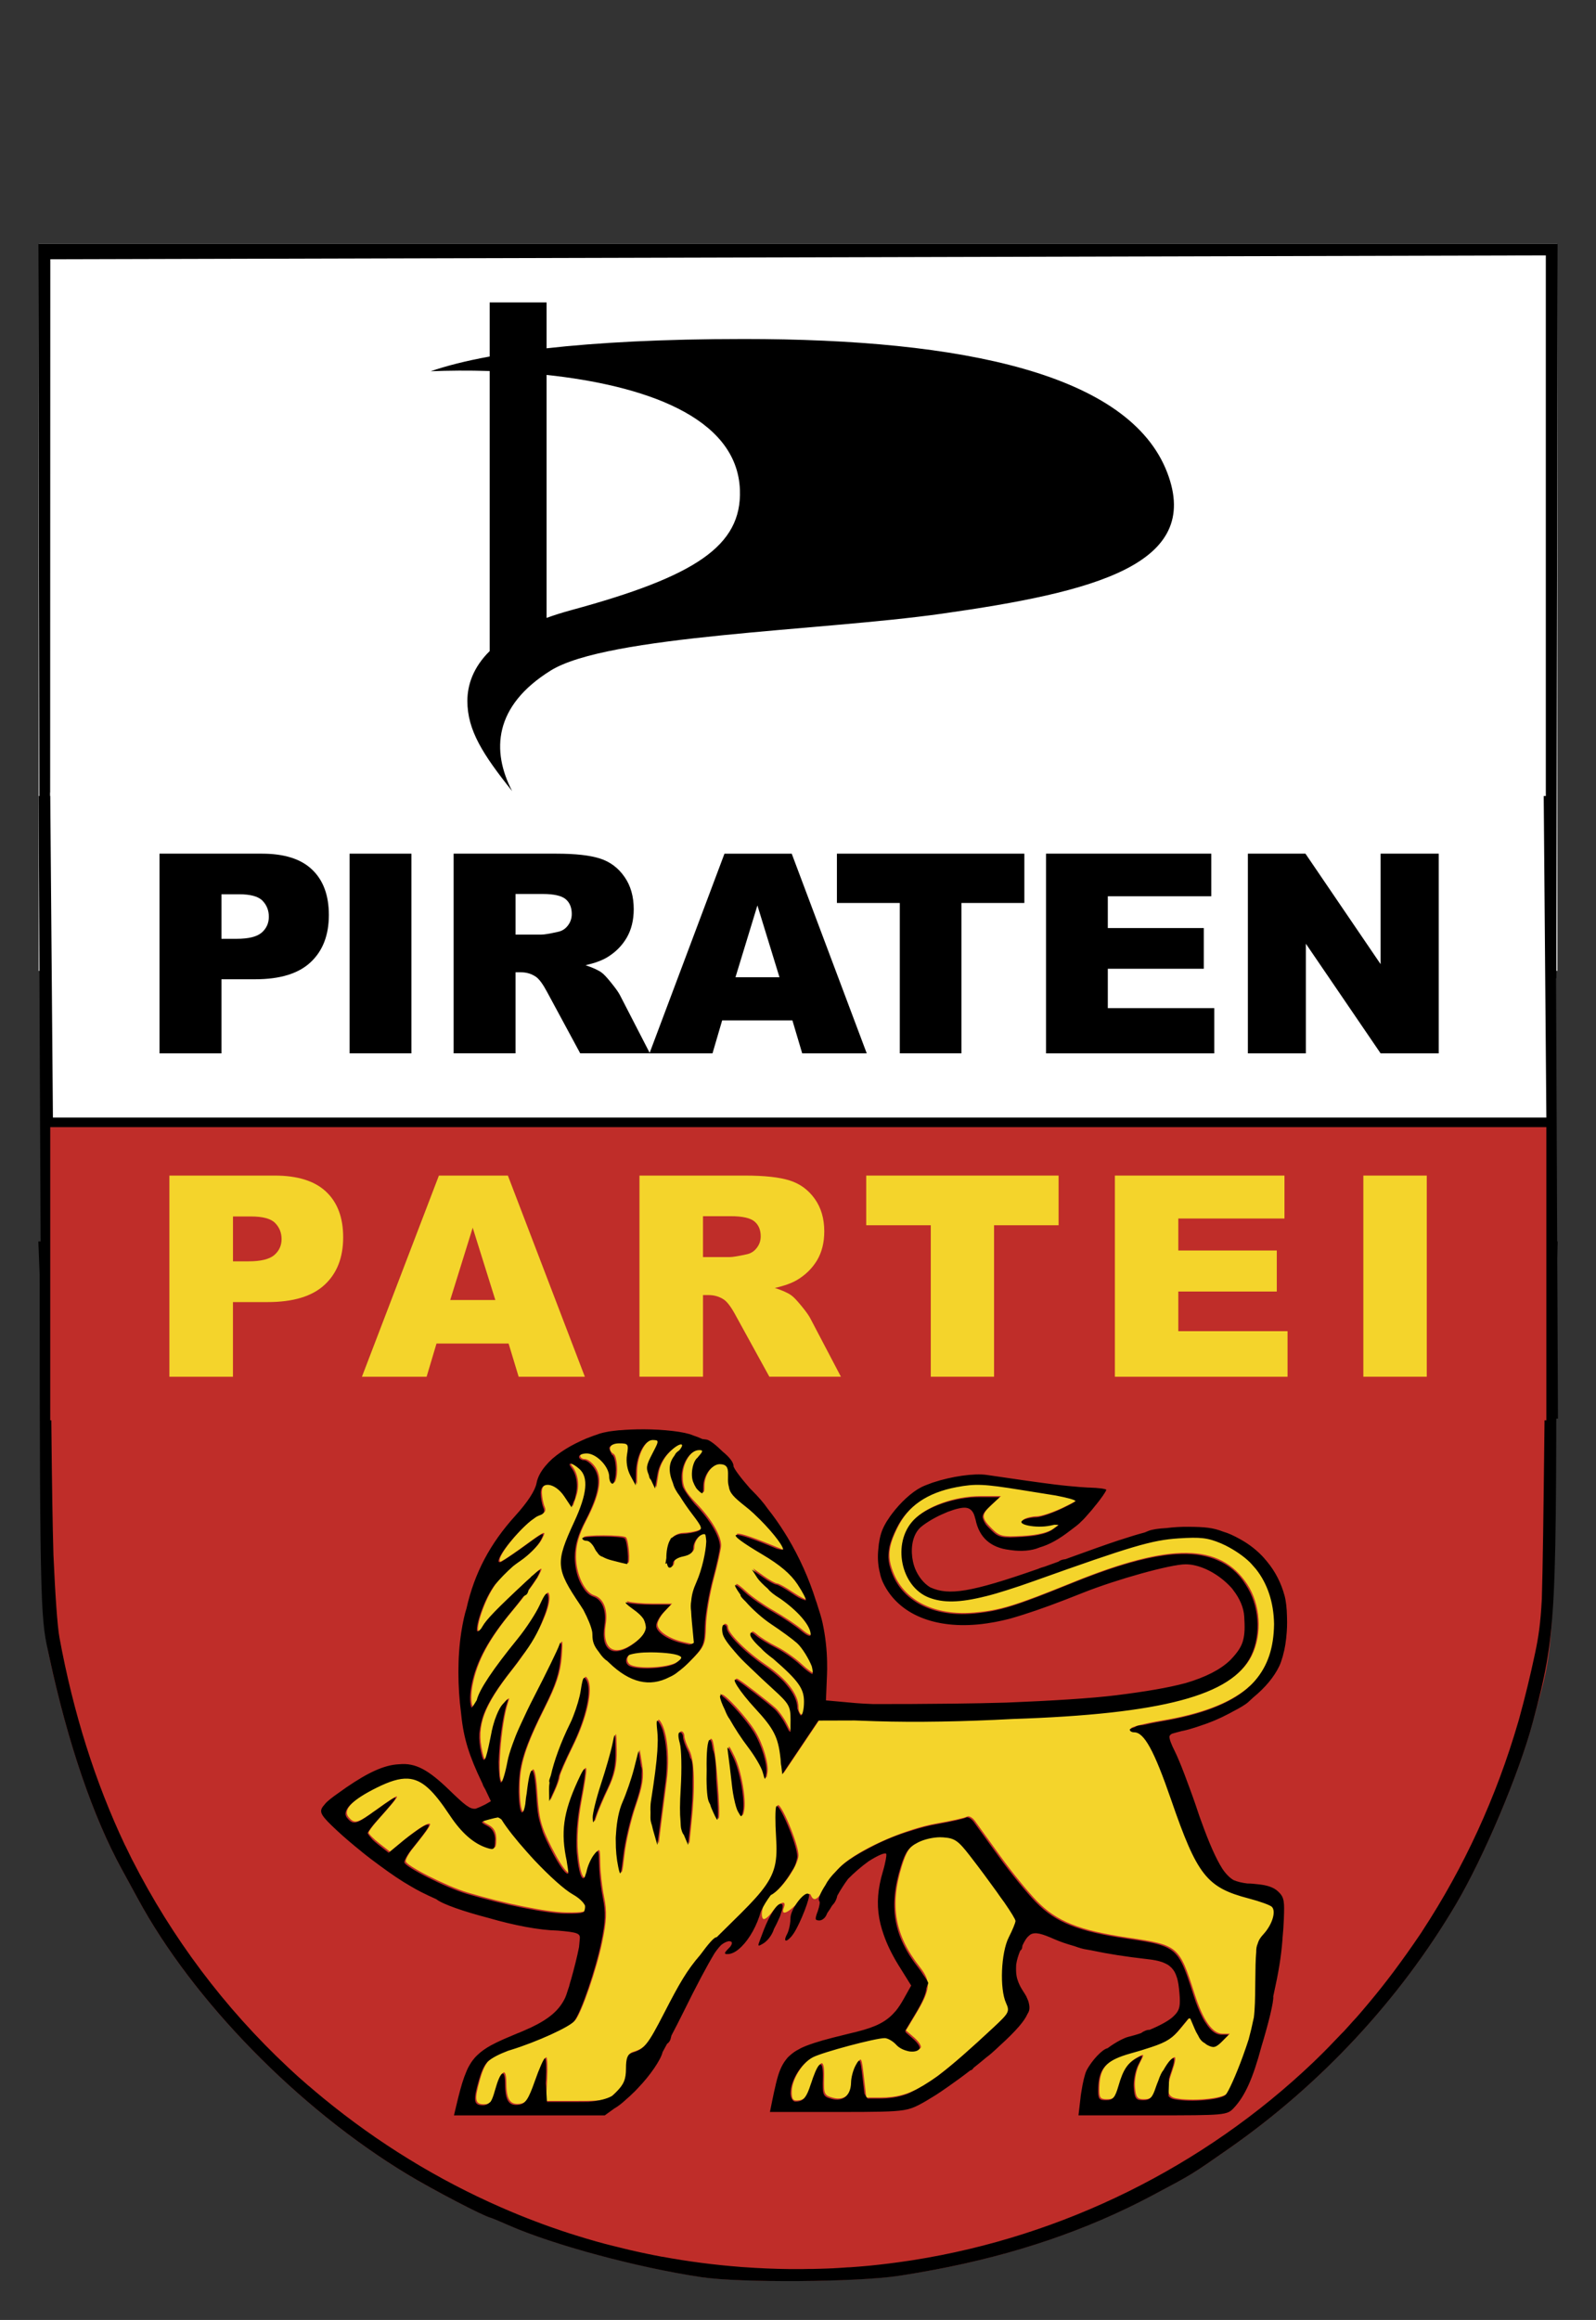 <?xml version="1.0" encoding="UTF-8" standalone="no"?>
<!-- Created with Inkscape (http://www.inkscape.org/) -->

<svg
   xmlns:dc="http://purl.org/dc/elements/1.1/"
   xmlns:cc="http://creativecommons.org/ns#"
   xmlns:rdf="http://www.w3.org/1999/02/22-rdf-syntax-ns#"
   xmlns:svg="http://www.w3.org/2000/svg"
   xmlns="http://www.w3.org/2000/svg"
   xmlns:sodipodi="http://sodipodi.sourceforge.net/DTD/sodipodi-0.dtd"
   xmlns:inkscape="http://www.inkscape.org/namespaces/inkscape"
   version="1.0"
   width="413"
   height="600"
   id="svg2"
   inkscape:version="0.47 r22583"
   sodipodi:docname="WappenOhneKreuz.svg"
   style="display:inline">
  <rect width="100%" height="100%" fill="#333333" stroke="none"/>
  <sodipodi:namedview
     pagecolor="#ffffff"
     bordercolor="#666666"
     borderopacity="1"
     objecttolerance="10"
     gridtolerance="10"
     guidetolerance="10"
     inkscape:pageopacity="0"
     inkscape:pageshadow="2"
     inkscape:window-width="1920"
     inkscape:window-height="1180"
     id="namedview9"
     showgrid="false"
     inkscape:zoom="0.95560431"
     inkscape:cx="206.5"
     inkscape:cy="350"
     inkscape:window-x="-2"
     inkscape:window-y="-3"
     inkscape:window-maximized="1"
     inkscape:current-layer="layer2" />
  <defs
     id="defs4">
    <inkscape:perspective
       sodipodi:type="inkscape:persp3d"
       inkscape:vp_x="0 : 238.5 : 1"
       inkscape:vp_y="0 : 1000 : 0"
       inkscape:vp_z="413 : 238.5 : 1"
       inkscape:persp3d-origin="206.5 : 159 : 1"
       id="perspective13" />
    <inkscape:perspective
       id="perspective3600"
       inkscape:persp3d-origin="0.5 : 0.33333333 : 1"
       inkscape:vp_z="1 : 0.5 : 1"
       inkscape:vp_y="0 : 1000 : 0"
       inkscape:vp_x="0 : 0.5 : 1"
       sodipodi:type="inkscape:persp3d" />
    <inkscape:perspective
       id="perspective3634"
       inkscape:persp3d-origin="0.5 : 0.33333333 : 1"
       inkscape:vp_z="1 : 0.5 : 1"
       inkscape:vp_y="0 : 1000 : 0"
       inkscape:vp_x="0 : 0.5 : 1"
       sodipodi:type="inkscape:persp3d" />
    <inkscape:perspective
       id="perspective3673"
       inkscape:persp3d-origin="0.5 : 0.33333333 : 1"
       inkscape:vp_z="1 : 0.5 : 1"
       inkscape:vp_y="0 : 1000 : 0"
       inkscape:vp_x="0 : 0.5 : 1"
       sodipodi:type="inkscape:persp3d" />
    <inkscape:perspective
       id="perspective3695"
       inkscape:persp3d-origin="0.5 : 0.33333333 : 1"
       inkscape:vp_z="1 : 0.5 : 1"
       inkscape:vp_y="0 : 1000 : 0"
       inkscape:vp_x="0 : 0.5 : 1"
       sodipodi:type="inkscape:persp3d" />
    <inkscape:perspective
       id="perspective3718"
       inkscape:persp3d-origin="0.5 : 0.33333333 : 1"
       inkscape:vp_z="1 : 0.5 : 1"
       inkscape:vp_y="0 : 1000 : 0"
       inkscape:vp_x="0 : 0.5 : 1"
       sodipodi:type="inkscape:persp3d" />
    <inkscape:perspective
       id="perspective32"
       inkscape:persp3d-origin="87.896049 : 27.249344 : 1"
       inkscape:vp_z="175.7921 : 40.874016 : 1"
       inkscape:vp_y="0 : 1000 : 0"
       inkscape:vp_x="0 : 40.874016 : 1"
       sodipodi:type="inkscape:persp3d" />
    <inkscape:perspective
       id="perspective4050"
       inkscape:persp3d-origin="0.5 : 0.33333333 : 1"
       inkscape:vp_z="1 : 0.5 : 1"
       inkscape:vp_y="0 : 1000 : 0"
       inkscape:vp_x="0 : 0.5 : 1"
       sodipodi:type="inkscape:persp3d" />
    <inkscape:perspective
       id="perspective13-4"
       inkscape:persp3d-origin="206.5 : 159 : 1"
       inkscape:vp_z="413 : 238.5 : 1"
       inkscape:vp_y="0 : 1000 : 0"
       inkscape:vp_x="0 : 238.5 : 1"
       sodipodi:type="inkscape:persp3d" />
  </defs>
  <g
     inkscape:groupmode="layer"
     id="layer1"
     inkscape:label="Wappen"
     style="display:inline"
     transform="translate(0,123)">
    <g
       inkscape:groupmode="layer"
       id="layer3"
       inkscape:label="Schild"
       style="display:inline"
       sodipodi:insensitive="true">
      <path
         id="path2023-6-6"
         style="fill:#bf2d29;fill-opacity:1;display:inline"
         d="m 10.391,198.085 c 0.255,91.256 0.534,98.91 2.375,107.469 4.788,22.262 11.325,41.38 18.812,55 1.209,2.2 3.052,5.575 4.094,7.5 14.273,26.362 41.548,54.252 69.75,71.281 6.71,4.052 19.711,10.797 21.594,11.219 0.275,0.062 2.3,0.903 4.5,1.875 11.556,5.105 33.416,10.998 50,13.469 10.089,1.503 40.127,1.3 51.062,-0.344 24.795,-3.727 46.225,-10.512 65.469,-20.719 10.68,-5.665 10.251,-5.382 20,-12.188 23.736,-16.569 44.091,-38.466 58.656,-63.094 7.266,-12.286 16.382,-33.844 19.938,-47.156 5.636,-21.102 5.803,-12.517 6.031,-124.312 l -392.281,0 z"
         sodipodi:nodetypes="csssssssssssscc" />
      <path
         id="path2019-7-2"
         style="fill:#000000;fill-opacity:1;display:inline"
         d="m 9.922,198.054 0.344,8.75 c 0,90.797 0.366,88.825 2.5,98.75 4.788,22.262 11.325,41.38 18.812,55 1.209,2.2 3.052,5.575 4.094,7.5 14.273,26.362 41.548,54.252 69.75,71.281 6.71,4.052 19.711,10.828 21.594,11.25 0.275,0.062 2.3,0.903 4.5,1.875 11.556,5.105 33.416,10.998 50,13.469 10.089,1.503 40.127,1.3 51.062,-0.344 1.55,-0.233 3.101,-0.493 4.625,-0.75 1.524,-0.257 3.033,-0.532 4.531,-0.812 20.974,-3.933 39.474,-10.225 56.312,-19.156 10.68,-5.665 10.251,-5.414 20,-12.219 23.736,-16.569 44.091,-38.435 58.656,-63.062 7.266,-12.286 16.382,-33.844 19.938,-47.156 6.3,-23.585 6.094,-26.43 6.094,-114.125 l 0.344,-10.25 -393.156,0 z m 3.156,2 193.438,0 0.094,0 193.562,0 -0.531,47.75 c -0.231,21.041 -0.413,34.479 -0.656,42.656 -3.7e-4,0.012 3.7e-4,0.019 0,0.031 -0.345,6.459 -0.858,9.856 -1.75,14.062 -1.259,5.936 -2.627,11.528 -4.094,16.844 -0.083,0.291 -0.166,0.585 -0.25,0.875 -5.693,19.591 -14.113,37.763 -24.812,54.094 -0.087,0.133 -0.162,0.273 -0.25,0.406 -0.135,0.201 -0.27,0.393 -0.406,0.594 -1.075,1.586 -2.168,3.178 -3.312,4.781 -1.144,1.603 -2.314,3.217 -3.531,4.844 -0.999,1.336 -2.028,2.662 -3.062,3.969 -1.034,1.307 -2.088,2.597 -3.156,3.875 -0.674,0.804 -1.345,1.614 -2.031,2.406 -0.404,0.468 -0.81,0.943 -1.219,1.406 -0.358,0.406 -0.733,0.785 -1.094,1.188 -0.751,0.836 -1.484,1.678 -2.25,2.5 -0.24,0.259 -0.508,0.493 -0.75,0.75 -2.038,2.164 -4.114,4.311 -6.25,6.375 -0.332,0.322 -0.666,0.649 -1,0.969 -28.238,26.888 -64.65,44.981 -103.5,51.094 -0.418,0.066 -0.831,0.124 -1.25,0.188 -1.658,0.249 -3.334,0.482 -5,0.688 -1.666,0.205 -3.327,0.401 -5,0.562 -1.654,0.159 -3.318,0.289 -4.969,0.406 -0.258,0.018 -0.523,0.014 -0.781,0.031 -1.327,0.089 -2.644,0.188 -3.969,0.25 -0.062,0.003 -0.125,-0.003 -0.188,0 -0.209,0.009 -0.416,0.023 -0.625,0.031 -1.438,0.061 -2.877,0.096 -4.312,0.125 -0.323,0.006 -0.646,-0.005 -0.969,0 -0.499,0.008 -1.001,0.028 -1.5,0.031 -1.163,0.008 -2.307,0.013 -3.469,0 -3.957,-0.045 -7.911,-0.214 -11.844,-0.5 -0.187,-0.013 -0.375,-0.017 -0.562,-0.031 -0.094,-0.007 -0.187,-0.024 -0.281,-0.031 -6.769,-0.523 -13.505,-1.399 -20.156,-2.625 -0.03,-0.006 -0.064,0.006 -0.094,0 -1.318,-0.244 -2.626,-0.51 -3.938,-0.781 -1.343,-0.277 -2.664,-0.569 -4,-0.875 -1.326,-0.303 -2.65,-0.637 -3.969,-0.969 -0.01,-0.002 -0.021,0.002 -0.031,0 -0.032,-0.008 -0.062,-0.023 -0.094,-0.031 -0.916,-0.232 -1.837,-0.442 -2.75,-0.688 -0.687,-0.184 -1.378,-0.371 -2.062,-0.562 -1.864,-0.521 -3.715,-1.079 -5.562,-1.656 -0.355,-0.111 -0.708,-0.231 -1.062,-0.344 -0.113,-0.036 -0.231,-0.057 -0.344,-0.094 -1.43,-0.459 -2.831,-0.945 -4.25,-1.438 -0.332,-0.116 -0.668,-0.226 -1,-0.344 -1.193,-0.421 -2.378,-0.868 -3.562,-1.312 -3.025,-1.142 -5.998,-2.359 -8.969,-3.656 -16.337,-7.135 -31.827,-16.607 -46.063,-28.281 -1.265,-1.038 -2.505,-2.084 -3.75,-3.156 -0.028,-0.025 -0.065,-0.038 -0.094,-0.062 -0.083,-0.072 -0.167,-0.147 -0.25,-0.219 -0.761,-0.664 -1.532,-1.325 -2.281,-2 -0.948,-0.845 -1.854,-1.703 -2.781,-2.562 -16.445,-15.397 -29.991,-33.45 -40.188,-53.469 -0.027,-0.054 -0.066,-0.102 -0.094,-0.156 -0.605,-1.209 -1.2,-2.43 -1.781,-3.656 -0.016,-0.034 -0.046,-0.06 -0.062,-0.094 -0.02,-0.042 -0.043,-0.083 -0.062,-0.125 -7.726,-16.349 -13.345,-34.207 -16.906,-53.563 -0.562,-3.056 -1.107,-11.187 -1.562,-21.375 -0.235,-8.004 -0.385,-18.181 -0.531,-32.875 l -0.406,-38.906 0.188,-7.344 z"
         sodipodi:nodetypes="ccssssssssssssssccccccccssscsssssssssssssscssssssssssssssssssssssssssssssssssssscsssssscccc" />
      <g
         inkscape:groupmode="layer"
         id="layer6"
         inkscape:label="Leo"
         style="display:inline">
        <g
           id="g4243"
           transform="matrix(0.869,0,0,0.869,-81.141,-22.239)">
          <path
             sodipodi:nodetypes="cscccsssssssssssscccscccsssssssssssssssssccccccsssssssssssscccsssssssssssssssssssssscccssscccccsssssssssssscccsscccsssssssssssssssssssssssssssscccscccssssssssssssssssssssssscccsssssssssssssssssssssssssssssssssssssssssssssssssscccsssssssssssscccssssssccssssccsscccsssccssssscccsscccssccsscccsscccssssssccsssccssssscccsssscccssssssssssssscccsssssccsssssscccssssssssssscccsssc"
             d="m 288.15,312.297 c 1.917,0 1.926,0.099 -0.156,4.094 -1.959,3.759 -2.021,4.306 -0.656,7.188 l 1.5,3.125 0.625,-4 c 0.413,-2.581 1.715,-5.015 3.656,-6.875 3.377,-3.235 5.382,-2.882 2.125,0.375 -3.775,3.775 -2.513,8.781 4.688,18.219 2.981,3.907 3.126,4.39 1.5,5.031 -0.99,0.391 -3.007,0.743 -4.5,0.781 -1.609,0.042 -3.137,0.854 -3.75,2 -1.323,2.472 -1.343,8.062 -0.031,8.062 0.55,0 1,-0.619 1,-1.375 0,-0.756 1.35,-1.639 3,-1.969 2.018,-0.404 3,-1.21 3,-2.438 0,-1.952 1.801,-4.219 3.344,-4.219 1.474,0 0.03,8.992 -2.281,14.188 -1.755,3.945 -2.001,5.779 -1.438,11.844 l 0.688,7.188 -3.406,-0.75 c -4.413,-0.969 -7.906,-3.306 -7.906,-5.281 0,-0.864 0.96,-2.602 2.156,-3.875 l 2.188,-2.312 -5.594,0 c -3.076,0 -6.43,-0.285 -7.438,-0.625 -1.007,-0.34 -0.125,0.571 1.938,2.031 4.859,3.44 4.95,6.432 0.312,9.969 -6.229,4.751 -10.193,2.439 -8.969,-5.219 0.694,-4.341 -0.638,-7.725 -3.375,-8.594 -2.928,-0.929 -5.469,-6.297 -5.469,-11.625 0,-3.479 0.898,-6.559 3.062,-10.719 4.06,-7.8 4.889,-12.502 2.781,-15.719 -0.899,-1.373 -2.313,-2.5 -3.125,-2.5 -0.812,0 -1.469,-0.45 -1.469,-1 0,-0.55 1.033,-1 2.312,-1 2.876,0 6.688,3.876 6.688,6.812 0,1.202 0.45,2.188 1,2.188 0.55,0 1,-1.77 1,-3.938 0,-2.168 -0.45,-4.223 -1,-4.562 -2.168,-1.34 -0.972,-3.5 1.938,-3.5 2.774,0 2.889,0.174 2.375,3.344 -0.34,2.094 0.053,4.444 1.031,6.25 l 1.562,2.906 0.062,-3.812 c 0.052,-4.946 2.509,-9.688 5.031,-9.688 l -5e-5,0 z m 13.812,3 c 1.227,0 1.146,0.354 -0.344,2 -2.277,2.516 -2.327,7.548 -0.125,9.75 1.556,1.556 1.656,1.513 1.656,-0.812 0,-3.621 2.764,-7.118 5.344,-6.75 1.805,0.257 2.156,0.992 2.156,4.438 0,3.754 0.437,4.445 5.156,8.188 6.254,4.96 13.733,14.401 10.25,12.938 -15.531,-6.527 -17.661,-6.022 -5.312,1.281 5.242,3.1 8.428,5.801 10.469,8.875 1.614,2.43 2.731,4.613 2.5,4.844 -0.231,0.231 -2.123,-0.732 -4.219,-2.156 -2.095,-1.424 -4.213,-2.594 -4.688,-2.594 -0.475,0 -2.265,-0.993 -4,-2.219 l -3.156,-2.25 1.594,2.5 c 0.88,1.364 4.002,4.15 6.938,6.219 5.316,3.747 8.956,8.047 8.969,10.594 0.004,0.856 -1.072,0.44 -2.969,-1.156 -1.632,-1.373 -5.397,-3.876 -8.344,-5.562 -2.947,-1.686 -6.563,-4.204 -8.062,-5.594 -3.956,-3.666 -4.24,-3.109 -0.781,1.594 1.667,2.267 5.426,5.692 8.344,7.625 2.918,1.933 6.379,4.463 7.688,5.625 2.338,2.077 5.639,8.424 4.812,9.25 -0.232,0.232 -1.923,-0.949 -3.75,-2.656 -1.827,-1.707 -5.139,-4.033 -7.375,-5.156 -2.236,-1.123 -4.85,-2.748 -5.812,-3.594 -1.307,-1.149 -1.75,-1.186 -1.75,-0.219 0,0.712 1.656,2.664 3.688,4.375 10.396,8.752 12.312,11.177 12.312,15.5 0,2.272 -0.45,4.125 -1,4.125 -0.55,0 -0.998,-1.012 -1,-2.25 -0.006,-3.79 -3.596,-8.404 -9.812,-12.625 -5.776,-3.922 -11.188,-9.327 -11.188,-11.188 0,-0.508 -0.401,-0.938 -0.875,-0.938 -0.474,0 -0.639,1.118 -0.375,2.5 0.474,2.478 5.015,7.518 15.094,16.688 4.679,4.257 5.162,5.068 5.156,9 l -0.031,4.312 -1.531,-2.969 c -0.856,-1.641 -2.334,-3.666 -3.281,-4.5 -2.437,-2.145 -9.393,-7.508 -11,-8.469 -2.347,-1.403 0.67,3.328 5.344,8.375 5.494,5.933 6.801,8.497 7.469,14.562 l 0.562,5 5.375,-8 5.375,-8 33.125,-0.094 c 62.154,-0.158 89.054,-5.53 95.656,-19.094 3.126,-6.421 2.5,-15.202 -1.5,-21.188 -8.095,-12.113 -22.694,-12.284 -51.625,-0.562 -17.608,7.134 -21.881,8.427 -29.688,9.094 -11.429,0.975 -20.409,-3.364 -23.844,-11.531 -2.032,-4.831 -1.756,-8.03 1.156,-13.875 3.276,-6.575 9.144,-10.603 17.875,-12.25 5.589,-1.055 8.109,-0.926 19.25,0.875 7.05,1.14 13.938,2.216 15.312,2.406 2.165,0.3 1.763,0.718 -3,3.031 -3.025,1.469 -6.625,2.674 -8,2.688 -1.375,0.014 -3.114,0.424 -3.875,0.906 -1.995,1.264 3.994,2.441 8.125,1.594 l 3.25,-0.688 -2.5,1.844 c -1.641,1.194 -4.797,1.939 -9.188,2.188 -6.101,0.345 -6.911,0.152 -9.25,-2.188 -3.217,-3.217 -3.195,-4.171 0.094,-7.219 l 2.625,-2.438 -6.094,0 c -7.443,0 -15.769,2.917 -19.531,6.844 -6.501,6.785 -3.864,19.887 4.656,23.094 6.258,2.355 14.218,1.092 31.188,-4.969 29.101,-10.394 35.102,-12.168 43,-12.688 6.792,-0.447 8.817,-0.197 13.125,1.656 9.918,4.266 15.375,12.907 15.375,24.375 0,15.777 -10.412,24.566 -33.75,28.469 -5.088,0.851 -9.25,1.916 -9.25,2.375 0,0.459 0.583,0.844 1.312,0.844 2.97,0 5.931,5.383 11,20.062 7.793,22.567 10.592,26.126 23.188,29.406 3.239,0.844 6.301,1.957 6.812,2.469 1.338,1.338 0.112,5.33 -2.531,8.188 -2.087,2.256 -2.309,3.429 -2.406,14.406 -0.099,11.116 -0.353,12.667 -3.719,21.906 -1.993,5.469 -4.302,10.615 -5.125,11.438 -1.489,1.489 -10.309,2.276 -15.188,1.344 -2.706,-0.517 -2.976,-2.757 -0.938,-8.469 0.736,-2.062 1.016,-3.75 0.594,-3.75 -1.158,0 -3.905,4.55 -5.281,8.75 -0.976,2.979 -1.722,3.74 -3.719,3.75 -2.162,0.01 -2.547,-0.496 -2.812,-3.688 -0.169,-2.034 0.421,-5.089 1.312,-6.812 1.555,-3.006 1.538,-3.099 -0.281,-2.125 -2.864,1.533 -4.175,3.489 -5.562,8.281 -1.048,3.62 -1.679,4.344 -3.719,4.344 -2.187,0 -2.442,-0.412 -2.344,-3.719 0.174,-5.84 2.378,-8.181 9.562,-10.219 10.247,-2.907 11.773,-3.656 14.812,-7.344 l 2.875,-3.5 1.5,3.562 c 0.818,1.958 2.474,4.101 3.688,4.75 1.861,0.996 2.541,0.834 4.312,-0.938 l 2.094,-2.094 -2.156,0 c -3.008,0 -5.811,-3.984 -8.312,-11.812 -4.581,-14.338 -4.857,-14.575 -19.844,-16.781 -14.512,-2.137 -21.212,-4.821 -27.094,-10.844 -2.719,-2.784 -7.679,-8.887 -11.031,-13.562 -3.353,-4.675 -6.715,-9.322 -7.469,-10.344 -0.754,-1.022 -1.827,-1.589 -2.375,-1.25 -0.548,0.339 -4.558,1.241 -8.906,2 -8.8,1.536 -21.26,6.838 -27.344,11.656 -2.189,1.734 -4.878,4.925 -5.969,7.062 -2.038,3.995 -3.385,4.816 -4.281,2.625 -0.336,-0.821 -1.555,-0.133 -3.562,2 -3.216,3.418 -5.442,4.286 -4.469,1.75 0.961,-2.505 -1.338,-1.676 -3.469,1.25 -1.101,1.511 -2.315,2.435 -2.688,2.062 -1.199,-1.199 0.603,-6.719 2.375,-7.281 2.713,-0.861 8.156,-8.613 8.156,-11.625 0,-3.482 -5.586,-16.623 -6.281,-14.781 -0.287,0.761 -0.3,4.75 -0.031,8.875 0.69,10.601 -0.78,13.451 -13.125,25.5 -11.802,11.52 -13.121,13.284 -20.125,26.875 -5.001,9.705 -5.915,10.866 -9.688,12.031 -1.295,0.4 -1.75,1.585 -1.75,4.625 0,3.207 -0.655,4.749 -2.938,7.031 -2.805,2.805 -3.269,2.938 -12.062,2.938 l -9.188,0 0.344,-6.5 c 0.184,-3.576 0.066,-6.501 -0.281,-6.5 -0.347,0.001 -1.697,3.038 -3,6.75 -1.937,5.52 -2.829,6.818 -4.781,7.094 -2.968,0.42 -4.074,-1.254 -4.094,-6.156 -0.019,-4.847 -1.369,-4.045 -3,1.781 -1.047,3.738 -1.667,4.531 -3.625,4.531 -2.722,0 -2.953,-1.287 -1.219,-7.375 1.634,-5.736 3.089,-7.138 9.625,-9.156 7.68,-2.372 17.452,-6.818 18.812,-8.562 1.973,-2.529 6.333,-15.201 8,-23.312 1.314,-6.394 1.394,-8.954 0.5,-13.406 -0.608,-3.029 -1.108,-7.573 -1.125,-10.094 -0.03,-4.321 -0.12,-4.479 -1.562,-2.594 -0.842,1.1 -1.809,3.266 -2.125,4.812 -0.894,4.369 -2.308,1.754 -2.938,-5.406 -0.353,-4.019 0.024,-9.623 1.031,-15 2.11,-11.262 1.98,-12.443 -0.781,-6.375 -4.503,9.896 -5.203,15.78 -2.938,25.219 1.111,4.629 -1.512,1.994 -5.125,-5.125 -3.213,-6.33 -3.813,-8.581 -4.281,-16.094 -0.609,-9.761 -1.858,-9.56 -2.906,0.469 -0.783,7.489 -2.322,6.034 -2.344,-2.219 -0.018,-6.853 1.742,-12.379 7.625,-24.094 3.363,-6.696 4.541,-10.28 4.906,-15 0.322,-4.165 0.198,-5.351 -0.375,-3.656 -0.469,1.388 -3.872,8.363 -7.562,15.5 -4.424,8.556 -7.106,15.098 -7.875,19.219 -0.641,3.438 -1.513,6.25 -1.938,6.25 -1.643,0 -0.394,-17.129 1.719,-23.5 0.598,-1.802 0.476,-1.774 -1.344,0.281 -1.111,1.255 -2.533,4.855 -3.156,8 -1.888,9.529 -2.26,10.226 -3.156,6.219 -1.743,-7.79 0.451,-13.666 9.25,-24.781 6.714,-8.481 11.469,-18.2 10.688,-21.875 -0.279,-1.312 -0.98,-0.57 -2.438,2.656 -1.121,2.483 -4.101,7.058 -6.625,10.156 -7.326,8.994 -11.413,15.136 -12.156,18.25 -1.247,5.221 -2.668,1.478 -1.594,-4.188 1.362,-7.181 4.982,-13.878 12.125,-22.406 3.36,-4.011 6.793,-8.657 7.625,-10.312 1.391,-2.767 1.103,-2.636 -3.344,1.5 -8.873,8.254 -12.01,11.492 -13.125,13.5 -2.156,3.882 -2.301,0.69 -0.219,-4.875 2.49,-6.655 5.559,-10.588 11.563,-14.719 2.411,-1.659 5.112,-4.344 5.969,-6 1.49,-2.881 1.26,-2.819 -5.25,1.938 -3.743,2.735 -6.978,4.833 -7.156,4.656 -1.442,-1.43 8.404,-12.901 12.063,-14.062 1.344,-0.427 1.693,-1.124 1.188,-2.281 -0.399,-0.913 -0.759,-2.781 -0.812,-4.156 -0.151,-3.881 4.193,-3.415 7,0.75 l 2.219,3.25 1,-2.938 c 1.057,-3.033 0.609,-6.636 -1.094,-8.812 -1.57,-2.006 0.748,-1.48 2.625,0.594 2.513,2.777 1.993,7.352 -1.719,15.375 -5.702,12.325 -5.575,14.014 1.781,24.938 2.422,3.596 3.59,6.474 3.594,8.844 0.004,2.901 0.882,4.339 5,8.312 8.103,7.818 15.835,7.796 23.656,-0.094 4.446,-4.486 4.662,-4.999 4.812,-10.719 0.087,-3.3 1.153,-9.6 2.344,-14 1.191,-4.4 2.148,-8.823 2.156,-9.812 0.025,-2.905 -2.892,-7.887 -7.312,-12.469 -3.391,-3.515 -4.125,-4.944 -4.125,-8.156 0,-4.12 2.59,-8.062 5.281,-8.062 l -5e-5,-5e-5 z m -28.781,25.688 c -3.061,-0.011 -6.032,0.178 -6.031,0.562 7e-4,0.412 0.607,0.75 1.344,0.75 0.737,0 1.809,1.064 2.406,2.375 0.697,1.53 2.45,2.755 4.906,3.406 2.104,0.558 4.185,1.068 4.594,1.125 0.746,0.104 0.177,-6.823 -0.625,-7.625 -0.385,-0.385 -3.532,-0.583 -6.594,-0.594 z m 13.688,34.344 c 3.747,-0.075 8.155,0.229 9.125,0.844 1.059,0.671 0.852,1.224 -0.969,2.5 -2.22,1.555 -10.679,2.158 -13.625,0.969 -1.76,-0.71 -1.575,-3.026 0.312,-3.75 0.886,-0.34 2.908,-0.517 5.156,-0.562 z m -19.094,7.75 c -0.394,-0.016 -0.695,1.12 -1.094,3.781 -0.398,2.655 -1.847,7.093 -3.219,9.875 -3.713,7.529 -6.283,15.616 -6.219,19.562 l 0.062,3.5 1.375,-3 c 0.756,-1.65 1.381,-3.498 1.406,-4.125 0.025,-0.627 1.827,-4.756 4,-9.156 4.137,-8.378 5.979,-16.773 4.312,-19.75 -0.245,-0.439 -0.446,-0.68 -0.625,-0.688 z m 40.469,5.25 c -0.054,0.028 -0.094,0.09 -0.094,0.188 0,2.126 4.15,9.684 8.375,15.219 1.984,2.6 3.946,5.905 4.344,7.375 0.688,2.54 0.732,2.561 1.062,0.406 0.4,-2.61 -1.362,-8.494 -3.688,-12.281 -2.588,-4.215 -9.184,-11.319 -10,-10.906 l -5e-5,0 z m -18.812,7.531 c -0.214,0.132 -0.165,1.122 0.062,3.188 0.421,3.835 -0.053,9.033 -1.906,20.781 -0.362,2.294 -0.107,5.942 0.625,8.5 l 1.312,4.469 0.75,-6 c 0.428,-3.3 1.172,-9.105 1.656,-12.906 0.894,-7.018 0.152,-14.327 -1.812,-17.406 -0.316,-0.496 -0.559,-0.704 -0.688,-0.625 z m 6.781,3.438 c -0.569,0 -0.588,1.245 -0.031,3.188 0.501,1.745 0.627,7.762 0.281,13.406 -0.472,7.708 -0.269,11.104 0.781,13.594 l 1.406,3.312 0.625,-6 c 1.157,-10.824 0.942,-18.871 -0.625,-21.875 -0.822,-1.575 -1.5,-3.488 -1.5,-4.25 0,-0.762 -0.426,-1.375 -0.938,-1.375 l -5e-5,0 z m -19.438,0.844 c -0.123,0.034 -0.316,0.97 -0.656,2.656 -0.444,2.2 -1.954,7.542 -3.375,11.875 -1.421,4.333 -2.547,8.833 -2.5,10 0.077,1.895 0.161,1.857 0.875,-0.375 0.44,-1.375 1.974,-4.975 3.406,-8 1.969,-4.159 2.575,-6.963 2.5,-11.5 -0.054,-3.252 -0.092,-4.7 -0.25,-4.656 z m 28.25,1.406 c -1.343,0.54 -1.135,16.199 0.531,20.188 0.818,1.959 1.616,3.562 1.781,3.562 0.821,0.004 -0.894,-21.765 -1.844,-23.406 -0.172,-0.297 -0.33,-0.4 -0.469,-0.344 z m 5.438,2.312 c -0.12,0.059 -0.048,0.722 0.125,1.938 0.234,1.65 0.729,5.7 1.094,9 0.365,3.3 1.173,6.9 1.781,8 1.058,1.915 1.124,1.927 1.5,0.125 0.691,-3.311 -0.842,-11.997 -2.844,-16.125 -1.011,-2.084 -1.502,-3.013 -1.656,-2.938 z m -26.562,0.938 -1.375,5.406 c -0.769,2.965 -2.315,7.408 -3.406,9.875 -2.056,4.649 -2.588,13.032 -1.25,19.344 0.637,3.004 0.783,2.593 1.5,-3.625 0.443,-3.843 1.964,-10.317 3.375,-14.406 2.024,-5.865 2.431,-8.42 1.875,-12.031 l -0.719,-4.562 z m -70,8.281 c 4.955,-0.398 8.48,2.829 13.844,10.906 3.532,5.319 7.175,8.514 11.156,9.75 1.992,0.619 2.25,0.341 2.25,-2.344 0,-2.12 -0.677,-3.374 -2.25,-4.219 -2.243,-1.205 -2.253,-1.241 0.688,-2.031 1.622,-0.436 3.025,-0.682 3.094,-0.562 3.752,6.558 16.472,20.037 21.688,22.969 2.203,1.238 3.781,2.878 3.781,3.938 0,1.57 -0.847,1.791 -6.25,1.719 -5.599,-0.075 -18.229,-2.626 -29.25,-5.906 -6.222,-1.852 -18.493,-8.058 -18.469,-9.344 0.012,-0.636 0.897,-2.281 2,-3.656 5.554,-6.922 6.214,-8.022 4.281,-7.344 -0.997,0.35 -3.89,2.333 -6.406,4.406 l -4.562,3.75 -3.188,-2.469 c -1.746,-1.367 -3.156,-2.809 -3.156,-3.188 0,-0.378 1.189,-2.012 2.656,-3.656 7.851,-8.801 7.808,-9.036 -0.781,-2.844 -5.231,3.771 -6.115,3.971 -7.906,1.812 -1.758,-2.118 1.396,-5.335 8.812,-9 3.155,-1.559 5.716,-2.507 7.969,-2.688 z m 159.781,17.406 c 0.309,-0.004 0.618,0.011 0.906,0.031 3.447,0.239 4.463,0.959 8,5.531 7.333,9.477 13.562,18.345 13.562,19.344 0,0.54 -0.9,2.75 -2,4.906 -2.31,4.528 -2.765,15.276 -0.812,19.562 1.136,2.494 0.944,2.908 -3.75,7.281 -18.987,17.691 -24.543,21.143 -34.094,21.156 l -4.156,0 -0.719,-6.188 c -0.68,-5.858 -0.787,-6.053 -2.062,-3.75 -0.74,1.336 -1.356,3.652 -1.375,5.125 -0.051,3.854 -2.387,5.807 -5.781,4.875 -2.596,-0.713 -2.761,-1.063 -2.625,-6 0.173,-6.279 -1.298,-5.583 -3.625,1.719 -1.132,3.551 -2.052,4.79 -3.75,5.031 -1.878,0.267 -2.253,-0.147 -2.25,-2.5 0.005,-3.743 3.222,-8.885 6.688,-10.656 2.986,-1.526 18.587,-5.656 21.344,-5.656 0.91,0 2.473,0.9 3.469,2 1.832,2.025 5.943,2.715 6.906,1.156 0.289,-0.467 -0.583,-1.822 -1.938,-3 l -2.469,-2.125 2.875,-4.781 c 4.48,-7.429 4.69,-9.741 1.281,-14.062 -7.476,-9.479 -9.044,-18.281 -5.344,-30.188 1.397,-4.496 2.343,-5.831 5.188,-7.281 1.781,-0.908 4.366,-1.505 6.531,-1.531 z"
             style="fill:#f4d42b;fill-opacity:1"
             id="path2023" />
          <path
             sodipodi:nodetypes="csssssssssssssssssssssssssscscsccccccsssssssssssssscssssccssccsssssssssssssssssssssssssssscccccccsssscccsssssscsssssssssssssssssssssccccssssscscsssscsscccccssssscsssssccssssssssscssccsssssssscscssssssscscccssccssscscsccsssssssssscsscscsccssssscsscsccsssssscsssssccsscsssssccsssssssssssssssssssscccscssssssssssssccscsssssssccssssssssssssssssssssssssscsssssssscssccsscccssssssssssscscssccssssccsccsssssssssssssscssssccccssscccccccccsssscssssssssssssccsssccsssccccsssssscsscsssccccsssssssscsssccsssssscscssssssccssscssscccssccsssssssssssssssscccccssscccsssssscsssssscssssssssscsssccsssscsssssccscsssscsssssssssssccccsssssssssssssssssssscssccccsssssssssccsssscscssssssssssssssssssscsccsssscssssssssssssssssssssssssssssssssssscsssssscsssccccsccssscsssssssssssssssssssssscscscscscssssssssssssssscscscsssssccsscsssscsssssssssssssssscscsssssssssssssssssssssssssssscssccscsssscssssscssssssssssscsssssscsssssssssscssscccssscscssssscssssssccccsssssssssccccsssscccssscssscccsssssscsssccccccsscccsssscsssssssssscsssssssssssssscssssssccsscccssscccssssssssssscssscccscsssscccsssscsccccssscccsssscssssccccscscscsccccssssssssscccsscscccccsscccssssssssscccsssssccscccsssssssssccccsssssssscsscccsscsscssccsssscscsssssssccccsssccsscccsssscsssscsssssccccsssscssscscsssssscsccccsssssssscccsssssssssccssssssssssssccsscscc"
             d="m 284.893,309.428 c -2.417,-0.013 -4.796,0.101 -6.938,0.281 -0.093,0.008 -0.189,-0.008 -0.281,0 -0.086,0.007 -0.165,0.024 -0.25,0.031 -0.485,0.045 -0.954,0.1 -1.406,0.156 -0.469,0.058 -0.916,0.117 -1.344,0.188 -0.221,0.035 -0.417,0.086 -0.625,0.125 -0.744,0.14 -1.439,0.287 -2,0.469 -0.649,0.21 -1.283,0.429 -1.906,0.656 -0.03,0.011 -0.063,0.02 -0.094,0.031 -0.6,0.22 -1.205,0.453 -1.781,0.688 -0.039,0.016 -0.086,0.015 -0.125,0.031 -0.563,0.231 -1.087,0.474 -1.625,0.719 -0.583,0.263 -1.137,0.537 -1.688,0.812 -0.062,0.031 -0.126,0.063 -0.188,0.094 -0.48,0.246 -0.951,0.494 -1.406,0.75 -1.042,0.582 -2.009,1.185 -2.906,1.812 -0.236,0.165 -0.462,0.332 -0.688,0.5 -0.199,0.147 -0.403,0.289 -0.594,0.438 -0.063,0.049 -0.126,0.107 -0.188,0.156 -0.34,0.271 -0.686,0.536 -1,0.812 -0.054,0.049 -0.103,0.107 -0.156,0.156 -0.334,0.3 -0.637,0.601 -0.938,0.906 -0.099,0.102 -0.186,0.21 -0.281,0.312 -0.259,0.274 -0.518,0.566 -0.75,0.844 -1.38,1.652 -2.275,3.361 -2.594,5.062 -0.416,2.217 -2.663,5.661 -6.312,9.688 -7.498,8.274 -12.166,16.992 -14.562,27.656 -0.478,1.423 -1.07,4.007 -1.531,6.969 -1.175,7.551 -1.094,16.344 -0.062,24.188 0.009,0.093 0.022,0.189 0.031,0.281 0.72,7.284 2.459,12.524 6.125,20.188 l 0.25,0.531 c 0.067,0.353 0.389,0.963 0.844,1.719 l 1.625,3.438 c -0.015,0.012 -0.046,0.019 -0.062,0.031 l -1.625,0.938 c -0.93,0.472 -1.993,0.955 -2.812,1.25 -0.011,0.002 -0.021,-10e-4 -0.031,0 -1.718,0.235 -3.293,-1.136 -7.938,-5.625 -6.149,-5.943 -10.003,-8.092 -14.875,-7.594 -0.01,4.3e-4 -0.021,-4.5e-4 -0.031,0 -4.405,0.191 -9.258,2.494 -15.656,6.875 -0.775,0.531 -1.388,0.986 -2.031,1.438 -2.141,1.502 -3.672,2.64 -4.438,3.625 -0.015,0.02 -0.016,0.043 -0.031,0.062 -0.269,0.296 -0.507,0.57 -0.656,0.812 -0.94,1.534 -0.29,2.577 4.312,6.875 2.147,2.005 4.63,4.115 7.219,6.188 0.137,0.112 0.269,0.232 0.406,0.344 1.704,1.388 3.443,2.674 5.156,3.938 3.305,2.437 6.485,4.605 9.125,6.094 1.119,0.665 2.198,1.265 3.156,1.75 1.452,0.736 2.979,1.46 4.562,2.156 0.013,0.01 0.018,0.021 0.031,0.031 1.887,1.476 8.149,3.635 15.313,5.5 0.072,0.019 0.146,0.044 0.219,0.062 7.649,2.218 15.108,3.633 20.594,3.75 5.914,0.512 6.761,0.818 6.562,2.5 -0.06,0.509 -0.135,1.398 -0.219,2.344 -0.007,0.076 -0.025,0.11 -0.031,0.188 -0.526,2.711 -1.418,6.224 -2.312,9.406 -0.204,0.626 -0.404,1.309 -0.594,2.062 -0.005,0.018 0.005,0.044 0,0.062 -0.03,0.118 -0.093,0.227 -0.125,0.344 -0.258,0.833 -0.513,1.621 -0.75,2.281 -0.042,0.117 -0.084,0.202 -0.125,0.312 -0.058,0.134 -0.096,0.275 -0.156,0.406 -1.727,3.725 -4.738,6.328 -10.219,8.938 -0.115,0.055 -0.226,0.101 -0.344,0.156 -0.153,0.068 -0.28,0.119 -0.438,0.188 -0.923,0.422 -1.877,0.851 -2.938,1.281 -0.042,0.017 -0.082,0.014 -0.125,0.031 -1.382,0.565 -2.542,1.06 -3.688,1.562 -0.243,0.106 -0.548,0.239 -0.781,0.344 -0.019,0.009 -0.043,0.023 -0.062,0.031 -0.075,0.034 -0.144,0.06 -0.219,0.094 -1.254,0.569 -2.385,1.106 -3.375,1.656 -1.575,0.875 -2.845,1.775 -3.906,2.781 -0.011,0.01 -0.02,0.021 -0.031,0.031 -0.011,0.01 -0.021,0.021 -0.031,0.031 -0.329,0.316 -0.646,0.625 -0.938,0.969 -0.014,0.017 -0.017,0.046 -0.031,0.062 -0.294,0.351 -0.582,0.707 -0.844,1.094 -0.013,0.019 -0.018,0.043 -0.031,0.062 -0.261,0.389 -0.516,0.818 -0.75,1.25 -0.007,0.013 -0.024,0.018 -0.031,0.031 -0.238,0.442 -0.439,0.911 -0.656,1.406 -0.098,0.226 -0.187,0.481 -0.281,0.719 -0.125,0.312 -0.254,0.603 -0.375,0.938 -0.822,2.279 -1.553,5.082 -2.406,8.688 l -0.656,2.75 0.188,0 22.281,0 8.062,0 14.375,0 2.812,-2.031 c 1.107,-0.628 2.122,-1.425 3.312,-2.5 0.029,-0.026 0.065,-0.067 0.094,-0.094 0.853,-0.708 1.651,-1.465 2.438,-2.25 0.057,-0.053 0.131,-0.102 0.188,-0.156 0.379,-0.384 0.755,-0.776 1.125,-1.188 3.514,-3.637 6.745,-8.346 7.25,-10.625 0.431,-0.766 0.89,-1.625 1.344,-2.469 0.507,-0.294 0.975,-0.969 1.094,-1.688 0.032,-0.196 0.103,-0.453 0.188,-0.719 0.003,-0.011 -0.004,-0.02 0,-0.031 1.152,-2.215 2.395,-4.577 3.75,-7.344 3.493,-7.132 7.026,-13.765 9.062,-17.094 0.011,-0.017 0.021,-0.045 0.031,-0.062 0.762,-1.103 1.462,-1.979 2.094,-2.562 0.924,-0.684 1.768,-1.034 2.344,-1.031 0.087,0.014 0.165,0.034 0.25,0.062 0.089,0.03 0.184,0.024 0.25,0.062 0.056,0.033 0.086,0.086 0.125,0.125 0.038,0.056 0.082,0.114 0.094,0.188 0.024,0.147 -0.001,0.35 -0.094,0.562 -0.046,0.106 -0.108,0.222 -0.188,0.344 -0.006,0.008 0.006,0.023 0,0.031 -0.157,0.239 -0.392,0.486 -0.688,0.781 -0.314,0.314 -0.549,0.563 -0.719,0.781 -0.015,0.018 -0.049,0.045 -0.062,0.062 -0.356,0.447 -0.394,0.674 -0.125,0.781 0.056,0.031 0.129,0.048 0.219,0.062 0.012,0.002 0.019,-0.001 0.031,0 0.084,0.012 0.17,0 0.281,0 0.03,0 0.063,8.8e-4 0.094,0 0.205,0 0.414,-0.023 0.625,-0.062 0.246,-0.046 0.499,-0.121 0.75,-0.219 0.752,-0.291 1.518,-0.793 2.281,-1.5 0.135,-0.12 0.272,-0.245 0.406,-0.375 0.031,-0.031 0.063,-0.062 0.094,-0.094 2.38,-2.358 4.596,-6.29 5.75,-10.531 0.82,-1.691 1.801,-3.273 2.938,-4.781 1.771,-0.799 4.456,-4.014 6.188,-7.031 0.766,-1.078 1.227,-2.099 1.438,-3.156 0.154,-0.502 0.25,-0.936 0.25,-1.312 0,-3.482 -5.586,-16.654 -6.281,-14.812 -0.287,0.761 -0.3,4.75 -0.031,8.875 0.475,7.288 -0.071,10.937 -4.469,16.406 -1.999,2.486 -4.799,5.328 -8.656,9.094 -1.72,1.679 -3.175,3.106 -4.5,4.438 -0.063,0.022 -0.142,0.062 -0.188,0.062 -0.67,0 -2.525,2.181 -4.781,5.281 -4.007,4.623 -6.208,8.493 -10.656,17.125 -5.001,9.705 -5.915,10.834 -9.687,12 -1.295,0.4 -1.75,1.616 -1.75,4.656 0,3.207 -0.655,4.749 -2.938,7.031 -0.443,0.443 -0.818,0.806 -1.188,1.125 -1.672,0.919 -3.94,1.461 -7.031,1.75 -0.042,8.3e-4 -0.082,-7.8e-4 -0.125,0 -1.065,0.019 -2.228,0.031 -3.719,0.031 l -8.531,0 -0.281,-4.75 c -0.017,-0.3 -0.07,-0.557 -0.094,-0.844 l 0.062,-0.906 c 0.184,-3.576 0.066,-6.501 -0.281,-6.5 -0.347,10e-4 -1.697,3.037 -3,6.75 -1.937,5.52 -2.829,6.818 -4.781,7.094 -2.968,0.42 -4.074,-1.223 -4.094,-6.125 -0.019,-4.847 -1.369,-4.045 -3,1.781 -0.473,1.691 -0.848,2.754 -1.312,3.438 -0.557,0.536 -1.175,0.915 -1.781,1.031 -0.135,0.026 -0.272,0.031 -0.406,0.031 -0.045,9.2e-4 -0.079,0 -0.125,0 -0.035,0 -0.06,4.4e-4 -0.094,0 -2.623,-0.034 -2.837,-1.365 -1.125,-7.375 0.744,-2.611 1.46,-4.317 2.625,-5.594 1.397,-1.207 3.365,-2.205 6.094,-3.25 0.307,-0.1 0.574,-0.179 0.906,-0.281 7.68,-2.372 17.452,-6.818 18.812,-8.562 1.973,-2.529 6.333,-15.233 8,-23.344 1.314,-6.394 1.394,-8.954 0.5,-13.406 -0.456,-2.272 -0.851,-5.392 -1.031,-7.875 -0.039,-0.536 -0.046,-0.976 -0.062,-1.438 0,-0.144 0.002,-0.24 0,-0.375 -0.003,-0.124 -0.03,-0.291 -0.031,-0.406 -3.7e-4,-0.054 4e-4,-0.072 0,-0.125 -0.011,-0.247 -0.011,-0.537 -0.031,-0.75 -0.046,-3.291 -0.215,-3.439 -1.531,-1.719 -0.842,1.1 -1.809,3.266 -2.125,4.812 -0.021,0.103 -0.041,0.186 -0.062,0.281 l -0.531,1.562 c -0.839,1.251 -1.845,-1.573 -2.344,-7.25 -0.027,-0.312 -0.044,-0.639 -0.062,-0.969 -0.017,-0.298 -0.022,-0.594 -0.031,-0.906 -0.014,-1.143 0.002,-2.347 0.031,-3.562 0.012,-0.509 0.043,-1.021 0.062,-1.531 9.9e-4,-0.02 -0.001,-0.042 0,-0.062 0.18,-2.554 0.531,-5.27 1.031,-7.938 2.11,-11.262 1.98,-12.443 -0.781,-6.375 -4.283,9.413 -5.099,15.178 -3.219,23.844 0.005,0.031 -0.005,0.063 0,0.094 0.278,1.647 0.437,2.751 0.469,3.406 -0.443,0.88 -2.602,-1.911 -5.312,-7.25 -0.977,-1.924 -1.717,-3.471 -2.281,-4.906 -0.024,-0.073 -0.039,-0.146 -0.062,-0.219 -0.473,-1.448 -0.898,-2.876 -1.219,-4.281 -0.004,-0.019 0.004,-0.043 0,-0.062 -0.017,-0.074 -0.046,-0.145 -0.062,-0.219 -0.313,-1.767 -0.489,-3.76 -0.656,-6.438 -0.589,-9.436 -1.787,-9.469 -2.812,-0.406 -0.162,0.892 -0.298,1.847 -0.375,2.781 -0.01,0.125 -0.023,0.251 -0.031,0.375 -0.779,4.541 -1.881,2.898 -2,-3.562 0.016,-1.925 0.127,-3.975 0.344,-5.938 0.758,-4.991 2.838,-10.277 7.25,-19.062 3.363,-6.696 4.51,-10.28 4.875,-15 0.081,-1.041 0.163,-1.89 0.188,-2.562 0.067,-0.914 0.075,-1.341 -0.031,-1.344 -0.055,-0.702 -0.233,-0.665 -0.531,0.219 -0.469,1.388 -3.872,8.363 -7.562,15.5 -1.442,2.789 -2.653,5.34 -3.719,7.688 -0.231,0.509 -0.474,1.012 -0.688,1.5 -0.745,1.642 -1.324,3.101 -1.781,4.406 -0.072,0.205 -0.152,0.394 -0.219,0.594 -0.695,1.942 -1.208,3.632 -1.469,5.031 -0.626,3.355 -1.472,6.088 -1.906,6.219 -0.449,-0.341 -0.677,-2.955 -0.719,-6.156 0.19,-5.562 1.149,-13.428 2.438,-17.312 0.598,-1.802 0.476,-1.774 -1.344,0.281 -0.526,0.594 -1.141,1.745 -1.688,3.094 -0.099,0.243 -0.186,0.494 -0.281,0.75 -0.074,0.191 -0.146,0.354 -0.219,0.562 -0.137,0.396 -0.253,0.809 -0.375,1.219 -0.082,0.282 -0.172,0.574 -0.25,0.875 -0.072,0.275 -0.125,0.54 -0.188,0.812 -0.037,0.159 -0.089,0.306 -0.125,0.469 -0.015,0.072 -0.017,0.147 -0.031,0.219 -0.12,0.562 -0.243,1.12 -0.344,1.719 -1.535,7.559 -1.985,8.198 -2.812,4.5 -0.436,-1.948 -0.629,-3.774 -0.531,-5.594 0.022,-0.413 0.104,-0.805 0.156,-1.219 0.186,-1.175 0.455,-2.388 0.844,-3.656 0.065,-0.211 0.148,-0.441 0.219,-0.656 1.43,-3.831 4.163,-8.068 8.562,-13.625 0.992,-1.253 1.949,-2.56 2.844,-3.844 2.833,-3.555 5.027,-7.377 6.438,-11.344 1.186,-2.873 1.713,-5.274 1.406,-6.719 -0.279,-1.312 -0.98,-0.539 -2.438,2.688 -1.121,2.483 -4.101,7.058 -6.625,10.156 -7.326,8.994 -11.413,15.105 -12.156,18.219 -0.006,0.025 -0.025,0.038 -0.031,0.062 -0.595,1.021 -1.137,1.831 -1.5,2.219 -0.492,-0.753 -0.69,-3.325 -0.094,-6.469 1.362,-7.181 5.014,-13.878 12.156,-22.406 1.165,-1.391 2.273,-2.828 3.344,-4.219 0.251,-0.209 0.466,-0.349 0.625,-0.406 0.447,-0.163 0.828,-0.837 0.906,-1.562 0.932,-1.266 1.701,-2.388 2.219,-3.219 0.032,-0.031 0.064,-0.062 0.094,-0.094 0.004,-0.006 -0.004,-0.025 0,-0.031 0.08,-0.088 0.16,-0.186 0.219,-0.281 0.07,-0.114 0.097,-0.21 0.125,-0.312 0.006,-0.021 0.027,-0.042 0.031,-0.062 0.015,-0.028 0.049,-0.067 0.062,-0.094 1.136,-2.259 1.01,-2.455 -1.438,-0.25 -0.02,0.012 -0.043,0.019 -0.062,0.031 -0.267,0.165 -0.486,0.379 -0.656,0.625 -0.017,0.024 -0.047,0.038 -0.062,0.062 -0.385,0.354 -0.646,0.555 -1.125,1 -8.873,8.254 -12.01,11.492 -13.125,13.5 -0.156,0.281 -0.272,0.448 -0.406,0.656 -0.664,0.778 -1.062,0.94 -1.25,0.625 -0.125,-0.902 0.325,-3.183 1.438,-6.156 1.089,-2.912 2.302,-5.297 3.812,-7.406 0.04,-0.055 0.085,-0.102 0.125,-0.156 1.486,-1.733 3.44,-3.765 5.438,-5.531 0.028,-0.024 0.066,-0.038 0.094,-0.062 0.022,-0.017 0.04,-0.045 0.062,-0.062 0.644,-0.498 1.306,-0.97 2.031,-1.469 2.411,-1.659 5.112,-4.375 5.969,-6.031 0.793,-1.533 1.057,-2.186 0.188,-1.781 -0.045,0.006 -0.119,0.055 -0.219,0.125 -0.841,0.456 -2.427,1.585 -5.219,3.625 -0.439,0.32 -0.83,0.606 -1.25,0.906 -0.184,0.131 -0.383,0.248 -0.562,0.375 -0.23,0.152 -0.44,0.296 -0.688,0.469 -0.062,0.043 -0.126,0.114 -0.188,0.156 -0.12,0.085 -0.252,0.161 -0.375,0.25 -1.474,1.017 -2.702,1.826 -3.406,2.219 -0.011,0.004 -0.021,0.028 -0.031,0.031 -0.035,0.019 -0.061,0.014 -0.094,0.031 -0.356,0.104 -0.595,0.055 -0.688,-0.156 -0.003,-0.008 0.003,-0.023 0,-0.031 -0.076,-1.956 5.575,-8.825 9.594,-12.062 0.055,-0.044 0.102,-0.082 0.156,-0.125 0.019,-0.014 0.043,-0.017 0.062,-0.031 0.31,-0.225 0.596,-0.451 0.906,-0.656 0.194,-0.129 0.37,-0.252 0.531,-0.375 0.055,-0.042 0.136,-0.052 0.188,-0.094 0.273,-0.148 0.521,-0.271 0.75,-0.344 1.344,-0.427 1.693,-1.092 1.188,-2.25 -0.399,-0.913 -0.759,-2.812 -0.812,-4.188 -0.151,-3.881 4.193,-3.415 7,0.75 l 2.188,3.281 0.625,-1.781 c 0.26,-0.318 0.442,-0.857 0.531,-1.531 0.003,-0.019 -0.002,-0.043 0,-0.062 0.877,-2.94 0.406,-6.33 -1.219,-8.406 -1.422,-1.817 0.298,-1.53 2.438,0.406 2.734,2.475 2.254,7.412 -1.531,15.594 -5.702,12.325 -5.575,13.983 1.781,24.906 0.303,0.45 0.58,0.885 0.844,1.312 0.006,0.012 0.025,0.019 0.031,0.031 0.025,0.041 0.038,0.084 0.062,0.125 1.366,2.609 2.287,4.887 2.562,6.344 0.005,0.041 0.026,0.084 0.031,0.125 0.019,0.114 0.021,0.21 0.031,0.312 0.016,0.201 0.031,0.4 0.031,0.594 0.003,1.938 0.421,3.235 1.906,5.062 0.046,0.057 0.077,0.13 0.125,0.188 0.741,1.106 1.569,2.023 2.344,2.469 0.206,0.203 0.399,0.376 0.625,0.594 6.131,5.916 12.03,7.328 17.938,4.25 1.049,-0.446 1.975,-1.047 2.75,-1.75 0.006,-0.005 0.026,0.005 0.031,0 0.976,-0.741 1.96,-1.608 2.938,-2.594 4.446,-4.486 4.662,-4.999 4.812,-10.719 0.087,-3.3 1.153,-9.6 2.344,-14 1.191,-4.4 2.148,-8.791 2.156,-9.781 0.025,-2.905 -2.892,-7.887 -7.312,-12.469 -0.165,-0.171 -0.285,-0.338 -0.438,-0.5 -1.534,-1.856 -2.653,-3.41 -3.312,-4.781 -0.262,-0.856 -0.375,-1.781 -0.375,-2.906 0,-4.12 2.59,-8.062 5.281,-8.062 1.227,0 1.146,0.385 -0.344,2.031 -0.051,0.057 -0.076,0.128 -0.125,0.188 -0.01,0.011 -0.022,0.02 -0.031,0.031 -1.383,0.989 -2.213,4.881 -1.312,7.25 0.027,0.071 0.066,0.119 0.094,0.188 0.045,0.109 0.078,0.211 0.125,0.312 0.036,0.095 0.085,0.189 0.125,0.281 0.03,0.059 0.063,0.132 0.094,0.188 0.24,0.494 0.511,0.949 0.875,1.312 1.556,1.556 1.688,1.482 1.688,-0.844 0,-1.811 0.673,-3.565 1.688,-4.844 0.032,-0.04 0.061,-0.086 0.094,-0.125 0.02,-0.023 0.042,-0.04 0.062,-0.062 0.753,-0.829 1.651,-1.45 2.531,-1.656 0.323,-0.067 0.646,-0.077 0.969,-0.031 0.226,0.032 0.411,0.043 0.594,0.094 0.348,0.097 0.631,0.257 0.844,0.469 0.01,0.01 0.021,0.021 0.031,0.031 0.093,0.1 0.182,0.21 0.25,0.344 0.011,0.021 0.02,0.04 0.031,0.062 0.062,0.133 0.115,0.267 0.156,0.438 0.012,0.044 0.02,0.079 0.031,0.125 0.12,0.578 0.127,1.379 0.094,2.469 -0.03,0.991 0.006,1.76 0.219,2.5 0.305,2.091 1.401,3.19 5.062,6.094 0.391,0.31 0.79,0.628 1.188,0.969 0.011,0.009 0.02,0.022 0.031,0.031 0.113,0.101 0.195,0.177 0.312,0.281 0.282,0.247 0.562,0.492 0.844,0.75 0.089,0.08 0.162,0.17 0.25,0.25 4.286,3.979 8.366,9.003 8.5,10.406 -0.006,0.007 0.006,0.025 0,0.031 -0.159,0.159 -0.884,0.069 -1.812,-0.188 -14.591,-6.07 -16.445,-5.451 -4.375,1.688 5.242,3.1 8.428,5.801 10.469,8.875 1.548,2.332 2.617,4.411 2.5,4.781 -0.217,0.043 -1.064,-0.292 -2.188,-0.844 -0.625,-0.357 -1.294,-0.78 -2.031,-1.281 -2.095,-1.424 -4.213,-2.594 -4.688,-2.594 -0.475,0 -2.265,-0.993 -4,-2.219 l -3.156,-2.219 1.594,2.469 c 0.49,0.76 1.693,1.971 3.156,3.25 0.009,0.013 0.022,0.018 0.031,0.031 0.531,0.742 1.802,1.771 3.656,2.906 0.03,0.021 0.064,0.041 0.094,0.062 4.984,3.513 8.478,7.48 8.906,10.062 0.02,0.118 0.025,0.232 0.031,0.344 0.003,0.051 0.031,0.106 0.031,0.156 4.6e-4,0.011 -3.9e-4,0.021 0,0.031 -0.024,0.811 -1.097,0.388 -2.969,-1.188 -1.632,-1.373 -5.397,-3.876 -8.344,-5.562 -2.947,-1.686 -6.563,-4.204 -8.062,-5.594 -3.639,-3.373 -4.134,-3.123 -1.5,0.594 -0.152,0.227 0.381,0.894 1.438,1.906 0.033,0.032 0.06,0.061 0.094,0.094 1.885,2.189 5.015,4.99 7.531,6.656 2.918,1.933 6.379,4.463 7.688,5.625 1.563,1.389 3.533,4.657 4.438,6.938 0.288,1.12 0.36,1.923 0.188,2.312 -0.523,-0.126 -1.986,-1.215 -3.562,-2.688 -1.827,-1.707 -5.139,-4.033 -7.375,-5.156 -2.236,-1.123 -4.85,-2.716 -5.812,-3.562 -1.307,-1.149 -1.75,-1.217 -1.75,-0.25 0,0.647 1.38,2.349 3.156,3.938 0.747,0.853 1.989,1.931 3.688,3.188 7.595,6.585 9.156,8.915 9.156,12.75 0,2.23 -0.433,4.057 -0.969,4.125 -0.284,-0.258 -0.591,-0.959 -1,-2 -0.005,-0.086 -0.031,-0.161 -0.031,-0.25 -0.003,-2.077 -1.1,-4.382 -3.094,-6.75 -0.034,-0.04 -0.059,-0.085 -0.094,-0.125 -0.018,-0.023 -0.045,-0.04 -0.062,-0.062 -0.631,-0.805 -1.393,-1.575 -2.312,-2.344 -0.035,-0.029 -0.059,-0.065 -0.094,-0.094 -0.058,-0.052 -0.128,-0.104 -0.188,-0.156 -1.168,-1.032 -2.49,-2.058 -3.969,-3.062 -0.722,-0.49 -1.424,-1.004 -2.125,-1.531 -4.907,-3.692 -9.063,-8.06 -9.062,-9.688 0,-0.508 -0.401,-0.938 -0.875,-0.938 -0.474,0 -0.639,1.149 -0.375,2.531 0.217,1.136 1.337,2.829 3.406,5.188 0.026,0.034 0.036,0.059 0.062,0.094 0.164,0.186 0.292,0.336 0.469,0.531 0.952,1.135 2.268,2.512 4,4.125 0.111,0.104 0.23,0.239 0.344,0.344 0.095,0.093 0.184,0.156 0.281,0.25 1.851,1.799 4.012,3.833 6.531,6.125 4.679,4.257 5.162,5.068 5.156,9 l -0.031,3.688 c -0.16,-0.047 -0.318,-0.197 -0.5,-0.375 l -1.031,-1.969 c -0.856,-1.641 -2.334,-3.666 -3.281,-4.5 -2.437,-2.145 -9.393,-7.508 -11,-8.469 -2.347,-1.403 0.67,3.328 5.344,8.375 5.494,5.933 6.801,8.497 7.469,14.562 l 0.062,0.531 c 0.031,0.824 0.091,1.538 0.219,2.062 l 0.281,2.406 5.375,-8 5.375,-8 10.812,-0.031 6.312,0.219 c 11.922,0.39 26.479,0.108 40.688,-0.656 44.722,-1.478 65.321,-7.084 70.969,-18.688 3.126,-6.421 2.5,-15.234 -1.5,-21.219 -0.042,-0.063 -0.082,-0.125 -0.125,-0.188 -0.021,-0.031 -0.041,-0.062 -0.062,-0.094 -2.022,-3.251 -4.841,-5.635 -8.344,-7.094 -0.348,-0.152 -0.7,-0.305 -1.062,-0.438 -0.041,-0.014 -0.084,-0.017 -0.125,-0.031 -0.091,-0.033 -0.189,-0.062 -0.281,-0.094 -8.887,-3.048 -21.939,-0.601 -41.625,7.375 -11.005,4.459 -16.801,6.641 -21.5,7.812 -0.94,0.234 -1.833,0.43 -2.719,0.594 -1.771,0.328 -3.517,0.552 -5.469,0.719 -6.429,0.549 -12.076,-0.604 -16.406,-3.156 -0.481,-0.284 -0.927,-0.588 -1.375,-0.906 -0.448,-0.318 -0.9,-0.648 -1.312,-1 -2.063,-1.761 -3.677,-3.948 -4.75,-6.5 -0.619,-1.472 -1.005,-2.772 -1.188,-4.062 -0.05,-0.35 -0.077,-0.714 -0.094,-1.062 -0.009,-1.1 0.115,-2.239 0.344,-3.406 0.386,-1.582 1.074,-3.297 2.094,-5.344 3.276,-6.575 9.144,-10.571 17.875,-12.219 5.589,-1.055 8.109,-0.957 19.25,0.844 4.763,0.77 7.377,1.194 10.344,1.656 3.558,0.694 5.449,1.214 5.875,1.656 -0.53,0.432 -1.739,1.072 -3.906,2.125 -3.025,1.469 -6.625,2.705 -8,2.719 -1.375,0.014 -3.114,0.393 -3.875,0.875 -1.995,1.264 3.994,2.441 8.125,1.594 l 1.312,-0.281 c 0.587,-0.019 1.028,0.04 1.25,0.125 l -1.812,1.312 c -0.615,0.448 -1.442,0.836 -2.469,1.156 -0.089,0.028 -0.189,0.067 -0.281,0.094 -0.536,0.14 -1.076,0.255 -1.656,0.375 -0.397,0.082 -0.809,0.148 -1.219,0.219 -0.169,0.025 -0.326,0.039 -0.5,0.062 -0.939,0.124 -1.965,0.219 -3.062,0.281 -1.437,0.081 -2.561,0.156 -3.5,0.156 -0.56,-0.014 -1.054,-0.027 -1.5,-0.062 -0.198,-0.018 -0.354,-0.035 -0.531,-0.062 -0.167,-0.02 -0.348,-0.069 -0.5,-0.094 -1.258,-0.297 -2.049,-0.955 -3.219,-2.125 -0.528,-0.528 -0.959,-0.95 -1.312,-1.375 -0.032,-0.047 -0.063,-0.079 -0.094,-0.125 -0.565,-0.85 -0.881,-1.578 -1,-2.219 0.044,-0.996 0.858,-1.976 2.469,-3.469 l 2.657,-2.468 -6.094,0 c -7.443,0 -15.8,2.917 -19.562,6.844 -6.501,6.785 -3.833,19.887 4.688,23.094 4.124,1.552 8.995,1.524 16.688,-0.406 0.01,-0.002 0.021,0.002 0.031,0 1.009,-0.247 2.041,-0.533 3.125,-0.844 1.05,-0.302 2.226,-0.669 3.375,-1.031 2.436,-0.768 5.03,-1.638 7.969,-2.688 29.101,-10.394 35.102,-12.168 43,-12.688 6.569,-0.432 8.691,-0.192 12.719,1.5 0.451,0.205 0.898,0.398 1.344,0.625 2.695,1.37 5.285,3.111 7.188,4.969 0.272,0.265 0.507,0.543 0.75,0.812 0.399,0.442 0.74,0.835 1.094,1.25 3.427,4.339 5.273,9.886 5.375,16.344 -0.09,7.028 -1.849,12.445 -5.75,16.938 -0.401,0.461 -0.836,0.901 -1.281,1.344 -0.022,0.021 -0.041,0.042 -0.062,0.062 -0.046,0.046 -0.109,0.079 -0.156,0.125 -0.277,0.256 -0.55,0.533 -0.844,0.781 -5.52,4.655 -13.956,7.799 -25.625,9.75 -2.002,0.335 -3.763,0.71 -5.281,1.062 -0.231,0.016 -0.497,0.051 -0.719,0.062 -0.769,0.039 -1.361,0.271 -1.75,0.562 -0.935,0.287 -1.5,0.553 -1.5,0.719 0,0.459 0.583,0.812 1.312,0.812 2.97,0 5.931,5.383 11,20.062 7.793,22.567 10.592,26.126 23.188,29.406 3.239,0.844 6.301,1.957 6.812,2.469 1.338,1.338 0.112,5.33 -2.531,8.188 -0.808,0.874 -1.342,1.597 -1.688,2.781 -0.324,0.723 -0.451,1.505 -0.438,2.5 -0.186,1.954 -0.242,4.761 -0.281,9.156 -0.043,4.795 -0.098,7.786 -0.438,10.406 -0.01,0.074 -0.052,0.145 -0.062,0.219 -0.414,2.054 -0.907,4.125 -1.469,6.188 -0.468,1.457 -1.02,3.089 -1.75,5.094 -1.993,5.469 -4.302,10.615 -5.125,11.438 -1.489,1.489 -10.34,2.245 -15.219,1.312 -0.817,-0.156 -1.409,-0.451 -1.781,-0.969 l 0.125,-3.5 c 0.021,-0.601 0.017,-1.114 0,-1.594 0.206,-0.726 0.433,-1.519 0.75,-2.406 0.736,-2.062 1.016,-3.75 0.594,-3.75 -0.656,0 -1.831,1.5 -2.969,3.531 -0.476,0.524 -1.019,1.613 -1.531,3.156 -0.288,0.69 -0.554,1.37 -0.781,2.062 -0.976,2.979 -1.722,3.74 -3.719,3.75 -2.162,0.01 -2.547,-0.496 -2.812,-3.688 -0.169,-2.034 0.421,-5.089 1.312,-6.812 1.555,-3.006 1.538,-3.099 -0.281,-2.125 -2.864,1.533 -4.175,3.489 -5.562,8.281 -1.048,3.62 -1.679,4.344 -3.719,4.344 -2.187,0 -2.442,-0.381 -2.344,-3.688 0.152,-5.11 1.861,-7.546 7.094,-9.438 0.748,-0.27 1.571,-0.526 2.469,-0.781 0.035,-0.01 0.059,-0.021 0.094,-0.031 0.283,-0.079 0.51,-0.141 0.781,-0.219 0.881,-0.252 1.749,-0.496 2.5,-0.719 0.024,-0.007 0.039,-0.024 0.062,-0.031 0.993,-0.296 1.862,-0.583 2.656,-0.844 0.034,-0.012 0.06,-0.019 0.094,-0.031 4.897,-1.613 6.345,-2.734 8.625,-5.5 l 2.5,-3.031 c 0.193,-0.039 0.387,-0.048 0.562,0 l 1.312,3.094 c 0.259,0.62 0.582,1.273 0.969,1.875 0.484,1.077 1.115,1.872 1.938,2.312 0.008,0.004 0.024,-0.004 0.031,0 0.262,0.228 0.512,0.435 0.75,0.562 1.861,0.996 2.541,0.866 4.312,-0.906 l 2.094,-2.125 -2.156,0 c -0.94,0 -1.854,-0.384 -2.75,-1.156 -0.136,-0.117 -0.271,-0.24 -0.406,-0.375 -0.009,-0.01 -0.022,-0.021 -0.031,-0.031 -0.032,-0.033 -0.061,-0.06 -0.094,-0.094 -0.507,-0.568 -1.017,-1.265 -1.531,-2.062 -0.007,-0.011 -0.024,-0.02 -0.031,-0.031 -0.245,-0.381 -0.478,-0.826 -0.719,-1.25 -0.95,-1.795 -1.87,-4.027 -2.75,-6.781 -1.376,-4.308 -2.351,-7.331 -3.469,-9.531 -0.134,-0.263 -0.268,-0.51 -0.406,-0.75 -0.031,-0.053 -0.063,-0.104 -0.094,-0.156 -0.123,-0.211 -0.248,-0.406 -0.375,-0.594 -0.043,-0.064 -0.081,-0.125 -0.125,-0.188 -0.171,-0.239 -0.318,-0.451 -0.5,-0.656 -2.512,-3.03 -6.254,-3.668 -14.875,-4.938 -14.512,-2.137 -21.212,-4.821 -27.094,-10.844 -2.719,-2.784 -7.679,-8.888 -11.031,-13.562 -3.353,-4.675 -6.715,-9.322 -7.469,-10.344 -0.754,-1.022 -1.827,-1.589 -2.375,-1.25 -0.548,0.339 -4.558,1.241 -8.906,2 -2.2,0.384 -4.623,1.022 -7.125,1.812 -0.022,0.007 -0.041,0.024 -0.062,0.031 -0.612,0.176 -1.23,0.363 -1.844,0.562 -3.678,1.193 -7.346,2.766 -10.688,4.562 -0.123,0.063 -0.253,0.124 -0.375,0.188 -0.073,0.04 -0.146,0.085 -0.219,0.125 -2.749,1.438 -5.181,2.941 -7.031,4.406 -0.767,0.607 -1.586,1.409 -2.375,2.281 -1.378,1.35 -2.441,2.705 -3.094,4 -1.502,2.286 -2.415,4.335 -1.875,4.875 0.242,0.242 0.053,1.445 -0.406,2.781 -0.047,0.136 -0.072,0.268 -0.125,0.406 -0.005,0.013 -0.026,0.018 -0.031,0.031 -0.192,0.504 -0.327,0.918 -0.406,1.25 -0.206,0.737 -0.149,1.071 0.219,1.156 0.014,0.008 0.016,0.024 0.031,0.031 0.011,0.002 0.02,-0.002 0.031,0 0.165,0.072 0.401,0.094 0.688,0.094 0.829,0 1.792,-0.788 2.156,-1.75 0.062,-0.163 0.162,-0.349 0.25,-0.531 0.456,-0.622 0.931,-1.342 1.375,-2.125 0.116,-0.139 0.233,-0.294 0.344,-0.406 0.605,-0.613 1.073,-1.673 1.219,-2.562 0.959,-1.738 2.11,-3.519 3.125,-4.875 0.005,-0.007 -0.005,-0.024 0,-0.031 0.03,-0.031 0.063,-0.062 0.094,-0.094 1.758,-1.796 3.992,-3.714 6.031,-5.188 0.063,-0.046 0.125,-0.08 0.188,-0.125 2.363,-1.498 4.6,-2.557 5.094,-2.188 0.01,0.007 0.023,0.023 0.031,0.031 0.024,0.038 0.021,0.079 0.031,0.156 0.037,0.291 -0.025,0.834 -0.156,1.562 -0.181,0.969 -0.467,2.239 -0.875,3.594 -0.372,1.236 -0.673,2.443 -0.906,3.625 -0.933,4.727 -0.746,9.094 0.688,13.75 0.026,0.084 0.067,0.166 0.094,0.25 0.127,0.416 0.261,0.831 0.406,1.25 0.038,0.106 0.085,0.206 0.125,0.312 0.045,0.126 0.078,0.249 0.125,0.375 1.114,3.009 2.719,6.105 4.812,9.375 l 0.719,1.156 2.375,3.812 -2.188,3.906 c -0.8,1.425 -1.579,2.65 -2.438,3.688 -0.027,0.033 -0.066,0.061 -0.094,0.094 -0.028,0.033 -0.066,0.061 -0.094,0.094 -2.526,2.956 -5.695,4.528 -11.281,5.938 -0.29,0.073 -0.541,0.146 -0.844,0.219 -0.021,0.005 -0.041,-0.005 -0.062,0 -0.998,0.238 -1.748,0.434 -2.656,0.656 -2.571,0.627 -4.984,1.231 -6.906,1.781 -0.021,0.006 -0.042,0.025 -0.062,0.031 -0.845,0.243 -1.64,0.477 -2.375,0.719 -0.021,0.007 -0.042,0.024 -0.062,0.031 -1.481,0.489 -2.751,0.964 -3.844,1.5 -0.032,0.015 -0.062,0.047 -0.094,0.062 -0.835,0.416 -1.571,0.863 -2.219,1.344 -0.347,0.258 -0.667,0.529 -0.969,0.812 -0.037,0.035 -0.088,0.058 -0.125,0.094 -0.13,0.123 -0.253,0.247 -0.375,0.375 -0.05,0.054 -0.107,0.101 -0.156,0.156 -0.035,0.039 -0.059,0.086 -0.094,0.125 -0.13,0.151 -0.254,0.31 -0.375,0.469 -1.335,1.697 -2.172,3.844 -2.875,6.781 -0.052,0.203 -0.105,0.383 -0.156,0.594 -0.005,0.021 0.005,0.042 0,0.062 -0.348,1.432 -0.691,3.019 -1.062,4.844 l -0.656,3.25 0.188,0 19.938,0 c 11.495,0 16.586,-0.047 19.719,-0.562 1.817,-0.298 2.984,-0.768 4.312,-1.438 0.043,-0.021 0.082,-0.041 0.125,-0.062 0.019,-0.01 0.043,-0.021 0.062,-0.031 0.656,-0.335 1.356,-0.729 2.094,-1.156 0.737,-0.426 1.51,-0.901 2.312,-1.406 0.301,-0.19 0.606,-0.367 0.906,-0.562 0.46,-0.298 0.932,-0.62 1.406,-0.938 0.719,-0.481 1.475,-1.01 2.219,-1.531 2.095,-1.467 4.235,-3.024 6.375,-4.688 0.362,-0.035 0.726,-0.306 0.969,-0.75 1.278,-1.008 2.532,-2.044 3.75,-3.062 0.012,-0.01 0.02,-0.022 0.031,-0.031 1.004,-0.719 2.322,-1.891 3.719,-3.219 0.045,-0.041 0.08,-0.084 0.125,-0.125 0.096,-0.092 0.185,-0.157 0.281,-0.25 2.248,-2.04 4.185,-3.96 5.594,-5.594 1.201,-1.393 2.04,-2.584 2.531,-3.688 0.278,-0.451 0.465,-0.851 0.531,-1.125 0.159,-0.662 0.114,-1.442 -0.125,-2.312 -0.003,-0.01 0.003,-0.021 0,-0.031 -0.017,-0.071 -0.043,-0.147 -0.062,-0.219 -0.003,-0.009 0.003,-0.022 0,-0.031 -0.067,-0.239 -0.182,-0.472 -0.281,-0.719 -0.103,-0.256 -0.207,-0.515 -0.344,-0.781 -0.024,-0.048 -0.038,-0.108 -0.062,-0.156 -0.042,-0.079 -0.111,-0.17 -0.156,-0.25 -0.209,-0.381 -0.455,-0.764 -0.719,-1.156 -0.013,-0.02 -0.018,-0.043 -0.031,-0.062 -0.022,-0.033 -0.041,-0.061 -0.062,-0.094 -0.289,-0.436 -0.552,-0.884 -0.781,-1.312 -0.128,-0.24 -0.234,-0.48 -0.344,-0.719 -0.093,-0.204 -0.17,-0.39 -0.25,-0.594 -0.228,-0.603 -0.42,-1.202 -0.531,-1.844 -0.16,-0.919 -0.174,-1.926 -0.125,-3.031 0.002,-0.054 -0.003,-0.102 0,-0.156 0.005,-0.101 0.025,-0.182 0.031,-0.281 0.181,-1.267 0.589,-2.601 1.188,-4.062 0.351,-0.149 0.625,-0.687 0.625,-1.312 0,-0.062 0.02,-0.118 0.031,-0.188 0.436,-0.945 0.882,-1.717 1.312,-2.281 0.155,-0.172 0.3,-0.348 0.469,-0.5 0.211,-0.191 0.41,-0.358 0.594,-0.5 0.019,-0.015 0.043,-0.017 0.062,-0.031 1.445,-0.79 3.41,-0.205 7.125,1.438 1.627,0.72 3.609,1.392 5.875,2.031 1.72,0.614 2.645,0.859 3.531,1 0.191,0.03 1.214,0.21 1.625,0.281 0.044,0.009 0.081,0.022 0.125,0.031 4.62,0.989 10.117,1.852 16.406,2.562 0.444,0.05 0.846,0.096 1.25,0.156 0.01,10e-4 0.021,-0.001 0.031,0 0.065,0.01 0.123,0.021 0.188,0.031 0.643,0.099 1.235,0.211 1.781,0.344 0.07,0.017 0.15,0.045 0.219,0.062 0.009,0.002 0.022,-0.002 0.031,0 0.32,0.084 0.618,0.182 0.906,0.281 0.009,0.003 0.022,-0.003 0.031,0 0.287,0.099 0.555,0.228 0.812,0.344 0.008,0.004 0.023,-0.004 0.031,0 0.256,0.116 0.491,0.24 0.719,0.375 0.008,0.005 0.023,-0.005 0.031,0 0.227,0.135 0.425,0.282 0.625,0.438 0.011,0.009 0.02,0.022 0.031,0.031 0.194,0.153 0.392,0.326 0.562,0.5 0.01,0.01 0.021,0.021 0.031,0.031 0.169,0.175 0.321,0.365 0.469,0.562 0.009,0.012 0.022,0.019 0.031,0.031 0.146,0.199 0.28,0.402 0.406,0.625 0.011,0.02 0.02,0.042 0.031,0.062 0.251,0.458 0.445,0.961 0.625,1.531 0.01,0.033 0.021,0.06 0.031,0.094 0.006,0.021 0.025,0.041 0.031,0.062 0.162,0.542 0.294,1.16 0.406,1.812 0.011,0.063 0.021,0.123 0.031,0.188 0.049,0.309 0.085,0.635 0.125,0.969 0.009,0.075 0.022,0.142 0.031,0.219 0.037,0.335 0.064,0.671 0.094,1.031 0.009,0.096 0.023,0.183 0.031,0.281 0.035,0.444 0.074,0.872 0.094,1.25 0.168,3.245 -0.261,4.233 -2.031,5.875 -1.266,1.174 -3.947,2.634 -6.969,3.875 -0.595,-0.066 -1.603,0.289 -2.469,0.938 -0.007,0.005 -0.024,-0.006 -0.031,0 -0.011,0.008 -0.02,0.023 -0.031,0.031 -1.3,0.455 -2.596,0.818 -3.844,1.125 -0.552,0.136 -1.197,0.426 -1.875,0.75 -0.133,0.057 -0.248,0.122 -0.375,0.188 -1.224,0.623 -2.573,1.468 -3.875,2.438 -1.478,0.232 -4.707,3.626 -6.25,6.625 -0.51,0.991 -1.124,3.61 -1.531,6.25 -0.011,0.062 -0.021,0.126 -0.031,0.188 -0.067,0.412 -0.141,0.795 -0.188,1.188 l 0,0.125 -0.656,5.594 22.094,0 c 21.59,0 22.152,-0.034 24.188,-2.219 3.293,-3.535 5.64,-8.658 8.219,-18.312 1.986,-6.529 3.716,-13.402 3.5,-14.875 1.64,-7.442 2.328,-11.601 2.75,-16.938 0.005,-0.069 -0.005,-0.15 0,-0.219 0.195,-2.046 0.345,-4.009 0.406,-5.812 0.022,-0.66 0.061,-1.315 0.062,-1.906 0.123,-4.101 -0.302,-4.967 -1.812,-6.375 -1.283,-1.195 -3.188,-1.863 -6.062,-2.125 -0.01,-8.9e-4 -0.021,8.8e-4 -0.031,0 -0.911,-0.118 -1.85,-0.214 -2.875,-0.219 -0.041,-0.005 -0.084,0.005 -0.125,0 -1.628,-0.192 -3.045,-0.538 -4.094,-1 -0.009,-0.004 -0.023,0.004 -0.031,0 -0.921,-0.545 -1.794,-1.343 -2.656,-2.438 -0.194,-0.247 -0.4,-0.534 -0.594,-0.812 -0.057,-0.081 -0.1,-0.166 -0.156,-0.25 -1.837,-2.896 -3.893,-7.54 -6.281,-14.188 -0.159,-0.443 -0.338,-0.914 -0.5,-1.375 -0.387,-1.101 -0.751,-2.232 -1.156,-3.438 -0.509,-1.512 -1.092,-3.067 -1.656,-4.625 -1.126,-3.11 -2.276,-6.128 -3.219,-8.375 -0.011,-0.026 -0.02,-0.036 -0.031,-0.062 -0.464,-1.105 -0.861,-2 -1.188,-2.656 -0.012,-0.024 -0.019,-0.039 -0.031,-0.062 -1.166,-2.322 -1.679,-3.729 -1.625,-4.5 0.002,-0.031 0.027,-0.065 0.031,-0.094 0.112,-0.278 0.354,-0.503 0.719,-0.688 0.023,-0.012 0.038,-0.02 0.062,-0.031 0.553,-0.17 1.587,-0.437 2.875,-0.781 0.174,-0.036 0.312,-0.055 0.5,-0.094 1.003,-0.207 2.219,-0.553 3.5,-0.969 0.477,-0.138 0.935,-0.317 1.406,-0.469 2.938,-0.945 5.773,-2.129 8.406,-3.531 0.11,-0.053 0.204,-0.103 0.312,-0.156 0.343,-0.186 0.695,-0.37 1.031,-0.562 1.999,-1.033 3.68,-1.999 4.562,-2.781 0.569,-0.504 1.048,-0.962 1.562,-1.438 3.474,-2.847 6.19,-6.057 7.75,-9.344 0.351,-0.739 0.661,-1.626 0.938,-2.625 0.015,-0.054 0.048,-0.102 0.062,-0.156 0.04,-0.129 0.056,-0.275 0.094,-0.406 0.588,-2.05 0.932,-4.309 1.125,-7.031 0.067,-0.948 0.096,-1.894 0.094,-2.812 -1e-4,-0.042 2.4e-4,-0.083 0,-0.125 0.008,-0.523 -0.021,-1.021 -0.031,-1.531 -5.1e-4,-0.01 5.2e-4,-0.021 0,-0.031 -0.047,-2.35 -0.268,-4.551 -0.719,-6.219 -1.025,-3.788 -2.755,-7.152 -5.125,-10.031 -0.104,-0.126 -0.206,-0.251 -0.312,-0.375 -0.192,-0.232 -0.393,-0.462 -0.594,-0.688 -0.015,-0.016 -0.016,-0.046 -0.031,-0.062 -1.947,-2.172 -4.276,-4.041 -7,-5.562 -2.041,-1.14 -3.564,-1.856 -5.25,-2.344 -2.985,-1.163 -5.318,-1.405 -10.344,-1.438 -2.305,-0.015 -4.352,0.103 -6.5,0.375 -2.496,0.134 -4.352,0.421 -5.438,0.875 -0.457,0.191 -0.723,0.296 -1.062,0.438 -2.095,0.553 -4.566,1.3 -7.438,2.25 -0.01,0.003 -0.021,-0.003 -0.031,0 -3.954,1.309 -8.705,3.002 -14.969,5.281 -0.4,0.146 -0.702,0.264 -1.094,0.406 -0.116,0.02 -0.281,0.054 -0.375,0.062 -0.683,0.064 -1.327,0.336 -1.781,0.688 -1.424,0.512 -2.845,1.037 -4.156,1.5 -0.587,0.168 -1.213,0.345 -1.844,0.625 -0.068,0.024 -0.151,0.07 -0.219,0.094 -0.009,0.004 -0.022,-0.004 -0.031,0 -19.891,6.949 -26.382,7.9 -31.812,5.469 -0.03,-0.013 -0.064,-0.018 -0.094,-0.031 -1.966,-1.189 -3.532,-3.202 -4.5,-5.531 -0.171,-0.413 -0.304,-0.853 -0.438,-1.281 -0.091,-0.291 -0.146,-0.579 -0.219,-0.875 -0.72,-3.39 -0.314,-7.06 1.531,-9.406 0.144,-0.183 0.308,-0.372 0.5,-0.562 0.051,-0.05 0.103,-0.106 0.156,-0.156 0.059,-0.051 0.126,-0.104 0.188,-0.156 0.376,-0.336 0.825,-0.657 1.312,-1 0.572,-0.394 1.205,-0.798 1.875,-1.188 0.67,-0.39 1.375,-0.764 2.094,-1.125 0.594,-0.298 1.215,-0.549 1.812,-0.812 0.343,-0.151 0.663,-0.301 1,-0.438 0.03,-0.011 0.064,-0.02 0.094,-0.031 0.009,-0.004 0.022,0.004 0.031,0 2.133,-0.804 4.098,-1.292 5.25,-1.125 1.13,0.164 1.876,0.824 2.375,2.094 0.083,0.212 0.149,0.44 0.219,0.688 0.022,0.076 0.04,0.175 0.062,0.25 0.045,0.177 0.117,0.336 0.156,0.531 1.072,5.273 4.496,8.311 10.094,8.969 0.064,0.011 0.124,0.021 0.188,0.031 0.095,0.01 0.185,0.022 0.281,0.031 2.925,0.441 6.047,0.221 8.375,-0.75 0.021,-0.009 0.042,-0.022 0.062,-0.031 2.956,-0.844 5.798,-2.427 9.156,-5.031 0.03,-0.023 0.064,-0.039 0.094,-0.062 0.286,-0.198 0.537,-0.422 0.812,-0.625 0.685,-0.505 1.351,-1.016 1.844,-1.469 0.161,-0.148 0.351,-0.353 0.531,-0.531 0.16,-0.14 0.371,-0.342 0.562,-0.531 0.028,-0.03 0.065,-0.064 0.094,-0.094 0.361,-0.363 0.726,-0.8 1.156,-1.281 0.43,-0.481 0.888,-0.986 1.344,-1.531 0.437,-0.523 0.86,-1.062 1.281,-1.594 0.029,-0.036 0.065,-0.058 0.094,-0.094 0.385,-0.487 0.755,-0.953 1.094,-1.406 0.015,-0.02 0.016,-0.043 0.031,-0.062 0.344,-0.462 0.674,-0.896 0.938,-1.281 0.006,-0.009 -0.006,-0.022 0,-0.031 0.39,-0.571 0.689,-1.023 0.812,-1.312 0.005,-0.011 -0.004,-0.02 0,-0.031 0.04,-0.096 0.062,-0.166 0.062,-0.219 0,-0.066 -0.15,-0.121 -0.406,-0.188 -0.007,-0.002 -0.024,0.002 -0.031,0 -0.265,-0.066 -0.66,-0.16 -1.125,-0.219 -0.018,-0.002 -0.044,0.002 -0.062,0 -0.455,-0.056 -1.004,-0.112 -1.594,-0.156 -0.048,-0.004 -0.107,0.004 -0.156,0 -0.581,-0.042 -1.214,-0.069 -1.875,-0.094 -0.061,-0.002 -0.185,0.003 -0.25,0 -1.296,-0.054 -3.414,-0.234 -5.875,-0.469 -1.222,-0.126 -2.385,-0.24 -3.969,-0.438 -4.588,-0.572 -10.899,-1.463 -20.219,-2.844 -3.798,-0.563 -10.615,0.467 -15.812,2.188 -0.345,0.103 -0.685,0.218 -1.062,0.375 -0.963,0.353 -1.877,0.698 -2.656,1.094 -2.874,1.459 -6.213,4.593 -8.688,7.875 -0.222,0.283 -0.429,0.565 -0.625,0.844 -0.228,0.325 -0.418,0.645 -0.625,0.969 -0.022,0.037 -0.072,0.056 -0.094,0.094 -0.604,0.956 -1.125,1.915 -1.5,2.812 -0.683,1.635 -1.097,3.69 -1.25,5.844 -0.238,2.215 -0.119,4.425 0.312,6.406 0.067,0.307 0.135,0.611 0.219,0.906 0.005,0.019 -0.005,0.043 0,0.062 0.015,0.05 0.016,0.106 0.031,0.156 0.223,0.89 0.505,1.693 0.844,2.406 4.53,9.546 15.549,13.946 29.406,12.344 0.38,-0.04 0.77,-0.106 1.156,-0.156 0.166,-0.023 0.333,-0.038 0.5,-0.062 0.052,-0.007 0.104,-0.024 0.156,-0.031 0.504,-0.076 1.021,-0.159 1.531,-0.25 0.283,-0.05 0.587,-0.1 0.875,-0.156 0.305,-0.059 0.599,-0.123 0.906,-0.188 0.041,-0.009 0.084,-0.022 0.125,-0.031 0.207,-0.044 0.417,-0.078 0.625,-0.125 0.878,-0.198 1.771,-0.402 2.719,-0.656 0.104,-0.028 0.208,-0.065 0.312,-0.094 0.526,-0.143 1.136,-0.338 1.688,-0.5 0.603,-0.183 1.204,-0.359 1.812,-0.562 4.701,-1.472 10.316,-3.539 17.656,-6.469 10.037,-4.007 26.192,-8.496 30.625,-8.5 0.484,-3.9e-4 0.973,0.032 1.469,0.094 0.021,0.002 0.042,-0.002 0.062,0 0.476,0.062 0.956,0.167 1.438,0.281 3.994,0.949 8.104,3.648 10.938,6.906 0.119,0.136 0.198,0.299 0.312,0.438 1.87,2.408 3.098,5.149 3.25,7.844 0.087,1.552 0.141,2.837 0.094,3.969 -0.049,1.189 -0.191,2.188 -0.438,3.094 -0.002,0.009 0.003,0.022 0,0.031 -0.483,1.753 -1.399,3.158 -2.906,4.875 -0.26,0.296 -0.523,0.59 -0.812,0.875 -0.073,0.074 -0.145,0.146 -0.219,0.219 -2.876,2.736 -7.166,4.955 -13.25,6.75 -0.052,0.015 -0.104,0.016 -0.156,0.031 -5.048,1.345 -11.582,2.456 -20.406,3.562 -7.436,0.932 -19.844,1.685 -32.75,2.188 -4.954,0.143 -10.147,0.251 -15.75,0.312 -8.8,0.096 -17.142,0.152 -23.5,0.125 -0.151,-6.4e-4 -0.226,7e-4 -0.375,0 -1.947,-0.074 -3.728,-0.158 -5.125,-0.281 l -8.969,-0.812 0.312,-7.656 c 0.045,-1.077 0.058,-2.17 0.031,-3.281 -0.002,-0.092 0.003,-0.189 0,-0.281 -0.051,-3.889 -0.503,-7.889 -1.344,-11.812 -0.334,-1.559 -0.908,-3.4 -1.562,-5.375 -0.061,-0.207 -0.125,-0.418 -0.188,-0.625 -0.077,-0.227 -0.17,-0.458 -0.25,-0.688 -2.025,-6.472 -4.912,-12.905 -8.438,-18.781 -0.297,-0.495 -0.601,-0.982 -0.906,-1.469 -1.582,-2.517 -3.258,-4.91 -5.062,-7.156 -0.023,-0.029 -0.039,-0.065 -0.062,-0.094 -0.991,-1.444 -2.672,-3.414 -4.562,-5.281 -0.205,-0.203 -0.394,-0.39 -0.594,-0.594 -2.817,-3.208 -4.906,-6.017 -4.906,-6.688 0,-1.129 -1.312,-2.706 -3.25,-4.281 -0.022,-0.018 -0.04,-0.044 -0.062,-0.062 -1.771,-1.766 -3.769,-3.377 -4.719,-3.5 -0.466,-0.06 -0.856,-0.098 -1.188,-0.156 -0.009,-0.004 -0.023,0.004 -0.031,0 -0.932,-0.431 -1.89,-0.8 -2.812,-1.094 -2.514,-1.114 -8.7,-1.779 -14.812,-1.812 l 3.4e-4,-3e-4 z m 2.875,3.188 c 0.231,0 0.42,0.021 0.594,0.031 0.009,4.6e-4 0.022,-5.1e-4 0.031,0 0.158,0.011 0.298,0.029 0.406,0.062 0.009,0.002 0.023,-0.002 0.031,0 0.102,0.035 0.196,0.087 0.25,0.156 0.059,0.076 0.092,0.182 0.094,0.312 -0.005,0.13 -0.026,0.269 -0.094,0.469 -0.003,0.012 0.003,0.019 0,0.031 -0.209,0.601 -0.697,1.551 -1.469,3.031 -1.746,3.349 -1.967,4.167 -1.031,6.344 0.094,0.652 0.297,1.159 0.625,1.406 l 1.219,2.594 0.656,-4 c 0.413,-2.581 1.715,-5.046 3.656,-6.906 3.012,-2.885 4.901,-2.871 2.969,-0.531 -0.016,0.019 -0.046,0.043 -0.062,0.062 -0.168,0.144 -0.357,0.287 -0.562,0.438 -0.364,0.266 -0.633,0.673 -0.875,1.156 -1.704,2.138 -1.885,4.699 -0.438,8.188 0.326,1.284 0.961,2.436 2.094,3.938 0.994,1.608 2.189,3.38 3.688,5.344 2.981,3.907 3.126,4.39 1.5,5.031 -0.99,0.391 -3.007,0.743 -4.5,0.781 -1.114,0.029 -2.178,0.438 -2.938,1.062 -0.188,0.088 -0.348,0.161 -0.438,0.25 -0.069,0.069 -0.161,0.259 -0.25,0.5 -0.041,0.063 -0.09,0.122 -0.125,0.188 -0.691,1.291 -1.023,3.435 -1,5.188 l -0.281,1.75 0.438,-0.219 c 0.152,0.799 0.411,1.344 0.812,1.344 0.55,0 1,-0.619 1,-1.375 0,-0.756 1.35,-1.639 3,-1.969 2.018,-0.404 3,-1.178 3,-2.406 0,-1.265 0.736,-2.671 1.688,-3.5 0.516,-0.45 1.113,-0.75 1.656,-0.75 0.153,0 0.251,0.132 0.344,0.312 0.102,0.545 0.183,1.115 0.219,1.719 -0.001,0.076 0.003,0.139 0,0.219 -0.104,3.002 -1.286,8.366 -2.875,11.938 -0.972,2.185 -1.436,3.746 -1.594,5.719 -0.17,0.989 -0.185,1.926 -0.031,3.031 0.044,0.917 0.107,1.928 0.219,3.125 l 0.594,6.25 c -0.34,0.322 -0.83,0.519 -1.438,0.594 l -1.875,-0.406 c -4.138,-0.909 -7.474,-3.019 -7.875,-4.906 -0.027,-0.126 -0.031,-0.252 -0.031,-0.375 0,-0.864 0.96,-2.633 2.156,-3.906 l 2.188,-2.312 -5.594,0 c -3.076,0 -6.43,-0.253 -7.438,-0.594 -1.007,-0.34 -0.125,0.571 1.938,2.031 1.37,0.97 2.355,1.892 2.969,2.812 0.013,0.019 0.019,0.043 0.031,0.062 0.413,0.827 0.648,1.702 0.688,2.531 -0.165,1.462 -1.285,2.969 -3.375,4.562 -6.229,4.751 -10.193,2.439 -8.969,-5.219 0.694,-4.341 -0.638,-7.725 -3.375,-8.594 -0.732,-0.232 -1.446,-0.75 -2.094,-1.469 -0.095,-0.105 -0.189,-0.23 -0.281,-0.344 -0.017,-0.022 -0.046,-0.04 -0.062,-0.062 -0.046,-0.059 -0.079,-0.127 -0.125,-0.188 -0.296,-0.413 -0.571,-0.853 -0.844,-1.312 -0.007,-0.012 -0.024,-0.019 -0.031,-0.031 -0.097,-0.177 -0.19,-0.376 -0.281,-0.562 -0.041,-0.073 -0.085,-0.145 -0.125,-0.219 -0.996,-2.128 -1.625,-4.805 -1.625,-7.469 0,-3.479 0.866,-6.528 3.031,-10.688 4.06,-7.8 4.92,-12.533 2.812,-15.75 -0.899,-1.373 -2.313,-2.5 -3.125,-2.5 -0.192,0 -0.363,-0.017 -0.531,-0.062 -0.008,-0.004 -0.023,0.004 -0.031,0 -0.192,-0.102 -0.407,-0.225 -0.562,-0.312 -0.2,-0.171 -0.344,-0.391 -0.344,-0.625 0,-0.55 1.033,-1 2.312,-1 2.497,0 5.67,2.933 6.469,5.625 0.006,0.021 0.025,0.041 0.031,0.062 0.047,0.175 0.072,0.369 0.125,0.531 0.034,0.209 0.062,0.392 0.062,0.594 0,1.202 0.45,2.188 1,2.188 0.337,0 0.6,-0.706 0.781,-1.719 0.039,-0.129 0.068,-0.312 0.094,-0.469 0.01,-0.079 0.022,-0.137 0.031,-0.219 0.03,-0.256 0.063,-0.541 0.062,-0.844 -2.2e-4,-0.118 0.005,-0.22 0,-0.344 0.003,-0.119 0.031,-0.222 0.031,-0.344 0,-2.168 -0.45,-4.223 -1,-4.562 -0.094,-0.058 -0.169,-0.127 -0.25,-0.188 -0.418,-0.928 -0.712,-1.563 -0.719,-2.031 0.376,-0.725 1.427,-1.281 2.906,-1.281 2.774,0 2.889,0.205 2.375,3.375 -0.34,2.094 0.053,4.444 1.031,6.25 l 1.562,2.875 0.062,-3.781 c 0.046,-4.328 1.929,-8.522 4.094,-9.5 0.012,-0.006 0.019,-0.026 0.031,-0.031 0.152,-0.054 0.284,-0.097 0.438,-0.125 0.157,-0.036 0.311,-0.062 0.469,-0.062 l 2e-4,0 z m -14.969,28.719 c -1.481,-0.005 -2.951,0.039 -4.062,0.125 -0.037,0.003 -0.089,-0.003 -0.125,0 -0.575,0.037 -1.057,0.082 -1.375,0.156 -0.303,0.069 -0.469,0.158 -0.469,0.25 9e-5,0.052 0.013,0.108 0.031,0.156 0.021,0.056 0.053,0.106 0.094,0.156 0.157,0.191 0.451,0.342 0.812,0.406 0.128,0.023 0.265,0.031 0.406,0.031 0.737,0 1.809,1.096 2.406,2.406 0.162,0.357 0.383,0.681 0.656,1 0.02,0.023 0.042,0.039 0.062,0.062 0.395,0.668 0.868,1.095 1.625,1.312 0.733,0.421 1.586,0.741 2.562,1 2.104,0.558 4.185,1.068 4.594,1.125 0.746,0.104 0.177,-6.792 -0.625,-7.594 -0.385,-0.385 -3.532,-0.583 -6.594,-0.594 l 10e-5,5e-5 z m 14.344,34.469 c 0.54,0.001 1.102,0.007 1.688,0.031 4.416,0.18 6.886,0.673 7.406,1.438 0.037,0.434 -0.456,0.921 -1.594,1.719 -2.22,1.555 -10.679,2.158 -13.625,0.969 -1.525,-0.615 -1.585,-2.401 -0.344,-3.344 0.012,-0.009 0.019,-0.022 0.031,-0.031 1.399,-0.498 3.586,-0.787 6.438,-0.781 l 5e-5,0 z m -19.875,7.625 c -0.342,0.176 -0.606,1.33 -0.969,3.75 -0.299,1.991 -1.183,4.982 -2.188,7.531 -0.167,0.425 -0.328,0.857 -0.5,1.25 -0.172,0.393 -0.36,0.777 -0.531,1.125 -2.665,5.403 -4.72,11.041 -5.656,15.281 -0.07,0.19 -0.161,0.514 -0.219,0.656 -0.323,0.794 -0.375,1.279 -0.188,1.469 -0.11,0.788 -0.166,1.517 -0.156,2.125 l 0.062,3.5 1.375,-3 c 0.756,-1.65 1.381,-3.498 1.406,-4.125 0.025,-0.627 1.827,-4.756 4,-9.156 4.137,-8.378 5.979,-16.742 4.312,-19.719 -0.295,-0.526 -0.545,-0.793 -0.75,-0.688 z m 40.594,4.688 0.156,0.562 c -0.161,-0.037 -0.25,-0.015 -0.25,0.156 0,0.784 0.573,2.301 1.5,4.188 0.004,0.009 -0.004,0.022 0,0.031 0.011,0.023 0.02,0.04 0.031,0.062 0.406,1.035 0.89,1.986 1.344,2.562 1.536,2.728 3.507,5.764 5.5,8.375 1.984,2.6 3.946,5.936 4.344,7.406 0.688,2.54 0.732,2.561 1.062,0.406 0.4,-2.61 -1.362,-8.494 -3.688,-12.281 -2.179,-3.549 -7.196,-9.156 -9.219,-10.594 l -0.781,-0.875 5e-5,5e-5 z m -18.812,8.062 c -0.214,0.132 -0.165,1.122 0.062,3.188 0.087,0.79 0.119,1.674 0.125,2.625 -0.026,0.586 -0.053,1.172 -0.062,1.875 -0.005,0.389 -0.043,0.9 -0.062,1.344 -0.236,3.43 -0.818,8.038 -1.906,14.938 -0.147,0.932 -0.177,2.097 -0.125,3.312 -0.039,1.144 -0.037,2.133 0.094,2.656 0.123,0.49 0.221,0.879 0.344,1.219 0.094,0.458 0.195,0.901 0.312,1.312 l 1.281,4.469 0.781,-6 c 0.428,-3.3 1.172,-9.105 1.656,-12.906 0.621,-4.874 0.422,-9.833 -0.406,-13.469 -0.118,-0.517 -0.232,-1.042 -0.375,-1.5 -0.006,-0.018 0.006,-0.044 0,-0.062 -0.026,-0.092 -0.037,-0.136 -0.062,-0.219 -0.026,-0.08 -0.066,-0.141 -0.094,-0.219 -0.119,-0.349 -0.234,-0.663 -0.344,-0.812 -0.005,-0.006 0.005,-0.025 0,-0.031 -0.173,-0.39 -0.365,-0.753 -0.562,-1.062 -0.316,-0.496 -0.528,-0.736 -0.656,-0.656 l 0,-5e-5 z m 6.781,3.438 c -0.569,0 -0.588,1.245 -0.031,3.188 0.501,1.745 0.627,7.793 0.281,13.438 -0.279,4.552 -0.287,7.572 -0.062,9.812 0.036,0.986 0.087,1.818 0.188,2.219 0.256,1.02 0.521,1.582 0.781,1.812 l 1.281,3.031 0.625,-6 c 0.545,-5.099 0.786,-9.529 0.719,-13.156 0.137,-4.12 -0.07,-6.132 -0.688,-6.688 -0.191,-0.812 -0.385,-1.479 -0.656,-2 -0.822,-1.575 -1.5,-3.488 -1.5,-4.25 0,-0.762 -0.426,-1.406 -0.938,-1.406 l -5e-5,0 z m -19.438,0.844 c -0.123,0.034 -0.316,0.97 -0.656,2.656 -0.444,2.2 -1.985,7.542 -3.406,11.875 -1.421,4.333 -2.516,8.833 -2.469,10 0.077,1.895 0.161,1.857 0.875,-0.375 0.33,-1.031 1.257,-3.303 2.312,-5.656 0.038,-0.085 0.087,-0.165 0.125,-0.25 0.026,-0.054 0.036,-0.132 0.062,-0.188 0.29,-0.641 0.614,-1.289 0.906,-1.906 1.969,-4.159 2.575,-6.963 2.5,-11.5 -0.054,-3.252 -0.092,-4.7 -0.25,-4.656 z m 28.406,1.406 c -0.774,-0.285 -1.095,4.031 -1,8.812 -0.113,3.781 0.05,8.039 0.562,9.375 0.171,0.445 0.345,0.778 0.5,1.031 0.005,0.008 -0.005,0.024 0,0.031 0.098,0.364 0.201,0.67 0.312,0.938 0.818,1.959 1.616,3.562 1.781,3.562 0.438,0.002 0.161,-6.159 -0.344,-12.188 0.018,-4.212 -0.353,-7.348 -0.969,-8.656 -0.191,-1.25 -0.369,-2.25 -0.531,-2.531 -0.115,-0.198 -0.213,-0.338 -0.312,-0.375 l 0,5e-5 z m 5.281,2.312 c -0.12,0.059 -0.048,0.722 0.125,1.938 0.233,1.64 0.73,5.649 1.094,8.938 0.002,0.02 -0.002,0.043 0,0.062 0.094,0.846 0.204,1.724 0.344,2.562 0.088,0.548 0.184,1.075 0.281,1.5 0.011,0.047 0.02,0.08 0.031,0.125 0.354,1.733 0.779,3.185 1.125,3.812 1.058,1.915 1.124,1.927 1.5,0.125 0.691,-3.311 -0.842,-11.997 -2.844,-16.125 -1.011,-2.084 -1.502,-3.013 -1.656,-2.938 l 5e-5,0 z m -26.562,0.938 -1.375,5.406 c -0.769,2.965 -2.315,7.408 -3.406,9.875 -1.028,2.324 -1.679,5.593 -1.906,9.062 -0.002,0.031 0.002,0.063 0,0.094 -0.081,0.832 -0.133,1.614 -0.094,2.25 9.9e-4,0.022 -0.002,0.041 0,0.062 -0.024,2.718 0.234,5.442 0.75,7.875 0.637,3.004 0.783,2.624 1.5,-3.594 0.443,-3.843 1.964,-10.348 3.375,-14.438 1.575,-4.563 2.172,-7.111 2.094,-9.719 0.082,-0.899 0.054,-1.588 -0.094,-1.969 -0.03,-0.079 -0.06,-0.128 -0.094,-0.188 -0.006,-0.043 -0.025,-0.081 -0.031,-0.125 l -0.719,-4.594 z m -68.688,8.281 c 4.292,0.245 7.624,3.595 12.5,10.938 3.532,5.319 7.206,8.483 11.188,9.719 1.939,0.602 2.236,0.363 2.25,-2.125 0.087,-0.516 0.03,-1.077 -0.125,-1.625 -0.004,-0.02 0.004,-0.043 0,-0.062 -0.057,-0.189 -0.103,-0.385 -0.188,-0.562 -0.337,-0.966 -0.955,-1.659 -1.938,-2.188 -2.243,-1.205 -2.253,-1.21 0.688,-2 1.015,-0.273 1.904,-0.478 2.469,-0.562 0.336,0.137 0.688,0.345 1.031,0.625 1.609,2.61 4.387,6.085 7.5,9.562 0.785,0.877 1.563,1.766 2.375,2.625 0.031,0.033 0.063,0.061 0.094,0.094 4.276,4.516 8.723,8.576 11.312,10.031 1.798,1.01 3.147,2.301 3.594,3.312 0.019,0.239 0.038,0.482 0,0.75 -0.06,0.422 -0.164,0.767 -0.281,1.062 -0.665,0.513 -2.222,0.61 -5.781,0.562 -5.599,-0.075 -18.229,-2.626 -29.25,-5.906 -6.222,-1.852 -18.525,-8.089 -18.5,-9.375 0.012,-0.636 0.928,-2.281 2.031,-3.656 5.554,-6.922 6.214,-8.022 4.281,-7.344 -0.609,0.213 -1.939,1.077 -3.438,2.156 -0.054,0.039 -0.101,0.085 -0.156,0.125 -0.911,0.661 -1.887,1.363 -2.812,2.125 l -4.562,3.781 -3.188,-2.5 c -0.619,-0.485 -1.135,-0.956 -1.625,-1.406 -0.713,-0.798 -1.292,-1.504 -1.469,-1.938 -0.005,-0.011 0.004,-0.02 0,-0.031 0.25,-0.593 1.31,-2.03 2.594,-3.469 7.604,-8.524 7.706,-8.948 -0.094,-3.344 -0.473,0.302 -1.002,0.682 -1.594,1.125 -4.412,3.121 -5.32,3.211 -7,1.188 -1.758,-2.118 1.396,-5.335 8.812,-9 3.786,-1.871 6.706,-2.835 9.281,-2.688 l 5e-5,0 z m 158.469,17.438 c 0.309,-0.004 0.618,0.011 0.906,0.031 3.447,0.239 4.463,0.928 8,5.5 2.926,3.781 5.534,7.308 7.781,10.438 0.008,0.012 0.023,0.019 0.031,0.031 0.818,1.207 1.641,2.353 2.406,3.375 2.042,2.963 3.344,5.083 3.344,5.531 0,0.54 -0.9,2.719 -2,4.875 -2.31,4.528 -2.765,15.276 -0.812,19.562 1.136,2.494 0.912,2.939 -3.781,7.312 -6.885,6.415 -11.975,10.911 -16.156,14.094 -0.124,0.089 -0.251,0.193 -0.375,0.281 -0.022,0.017 -0.04,0.046 -0.062,0.062 -2.917,2.068 -5.656,3.709 -8.219,4.938 -0.212,0.102 -0.415,0.185 -0.625,0.281 -0.103,0.04 -0.21,0.087 -0.312,0.125 -2.734,1.003 -5.328,1.34 -8.312,1.344 l -3.344,0 c -0.375,-0.402 -0.716,-0.933 -1,-1.531 l -0.531,-4.625 c -0.68,-5.858 -0.787,-6.053 -2.062,-3.75 -0.74,1.336 -1.356,3.621 -1.375,5.094 -0.051,3.854 -2.387,5.838 -5.781,4.906 -2.596,-0.713 -2.761,-1.094 -2.625,-6.031 0.155,-5.633 -1.012,-5.58 -2.938,-0.25 -0.135,0.381 -0.272,0.756 -0.375,1.125 -0.102,0.303 -0.207,0.545 -0.312,0.875 -1.132,3.551 -2.052,4.79 -3.75,5.031 -0.411,0.058 -0.753,0.051 -1.031,0.031 -0.712,-0.291 -1.119,-1.123 -1.219,-2.281 -0.007,-0.081 0.004,-0.166 0,-0.25 0.005,-3.743 3.222,-8.885 6.688,-10.656 2.986,-1.526 18.587,-5.688 21.344,-5.688 0.91,0 2.473,0.9 3.469,2 0.808,0.893 2.052,1.518 3.281,1.812 0.02,0.007 0.042,0.025 0.062,0.031 0.143,0.033 0.296,0.07 0.438,0.094 0.183,0.03 0.359,0.068 0.531,0.062 1.158,0.094 2.176,-0.168 2.594,-0.844 0.289,-0.467 -0.583,-1.791 -1.938,-2.969 l -2.156,-1.875 c -0.073,-0.186 -0.114,-0.388 -0.125,-0.562 l 2.688,-4.469 c 2.218,-3.678 3.39,-6.12 3.594,-8.156 0.002,-0.02 -0.002,-0.043 0,-0.062 0.298,-0.717 0.531,-1.284 0.531,-1.469 0,-0.259 -0.658,-1.308 -1.594,-2.594 -0.059,-0.08 -0.095,-0.167 -0.156,-0.25 -0.312,-0.492 -0.668,-1.022 -1.094,-1.562 -7.476,-9.479 -9.044,-18.281 -5.344,-30.188 1.397,-4.496 2.343,-5.8 5.188,-7.25 1.781,-0.908 4.366,-1.505 6.531,-1.531 l 5e-5,2.5e-4 z m -39.625,16.781 c -1.61,0.317 -4.906,4.887 -4.906,7.25 0,1.193 -0.254,2.71 -0.625,3.844 -0.124,0.378 -0.264,0.703 -0.406,0.969 -0.72,1.346 -0.681,1.978 -0.219,1.906 0.23,-0.036 0.553,-0.256 0.938,-0.625 0.199,-0.188 0.402,-0.382 0.625,-0.656 0.215,-0.265 0.462,-0.594 0.688,-0.938 2.001,-3.054 5.062,-11 4.469,-11.594 -0.103,-0.103 -0.229,-0.15 -0.375,-0.156 -0.062,-0.003 -0.119,-0.014 -0.188,0 z m -7.812,3.031 c -0.601,-0.009 -1.408,0.807 -2.312,2.219 -0.858,1.34 -1.82,3.2 -2.719,5.5 -0.503,1.286 -0.872,2.257 -1.125,2.969 -0.004,0.011 0.004,0.021 0,0.031 -0.022,0.062 -0.042,0.098 -0.062,0.156 -0.518,1.329 -0.612,1.75 0.031,1.469 0.1,-0.044 0.271,-0.143 0.406,-0.219 0.053,-0.03 0.128,-0.059 0.188,-0.094 0.146,-0.087 0.289,-0.169 0.469,-0.281 0.017,-0.011 0.045,-0.02 0.062,-0.031 0.127,-0.08 0.25,-0.184 0.375,-0.281 0.01,-0.009 0.022,-0.022 0.031,-0.031 1.166,-0.92 2.209,-2.497 2.625,-3.906 0.573,-1.057 1.123,-2.173 1.562,-3.219 0.054,-0.097 0.106,-0.232 0.156,-0.344 0.01,-0.023 0.022,-0.039 0.031,-0.062 0.109,-0.252 0.2,-0.538 0.281,-0.844 0.504,-1.408 0.744,-2.538 0.438,-2.844 -0.131,-0.131 -0.27,-0.185 -0.438,-0.188 l 1.5e-4,-1e-4 z"
             style="fill:#000000;fill-opacity:1"
             id="path2019" />
        </g>
      </g>
    </g>
    <g
       inkscape:groupmode="layer"
       id="layer2"
       inkscape:label="Kreuz"
       style="display:inline">
      <g
         id="g4340"
         transform="translate(0,46)">
        <path
           d="m 10,-11.931 0,-94.015 196.5,0 196.5,0 0,94.015 0,94.015 -196.5,0 -196.5,0 0,-94.015 z"
           style="fill:#ffffff;display:inline"
           id="path1887-8-5" />
        <path
           sodipodi:nodetypes="cczcccccccccc"
           d="M 9.922,-105.946 10.266,84 c -0.121,-0.105 392.462,-0.004 392.469,0 0.007,0.004 0.344,-189.946 0.344,-189.946 l -196.594,0 -196.563,0 z m 3.094,4 0,0 z m 3.75e-4,5e-5 387,-1 0,183 -387.047,0 L 13.016,-101.946 z"
           style="fill:#000000;fill-opacity:1;display:inline"
           id="path2019-7-3" />
      </g>
    </g>
  </g>
  <g
     inkscape:groupmode="layer"
     id="layer4"
     inkscape:label="Piraten"
     style="display:inline">
    <path
       inkscape:export-ydpi="90"
       inkscape:export-xdpi="90"
       inkscape:export-filename="D:\_kunden\piratenpartei\logovarianten\path2202.png"
       sodipodi:nodetypes="ccccc"
       d="m 10,205.873 392.451,0 0.705,161.014 -392.451,0 L 10,205.873 z"
       style="fill:#000000;fill-opacity:1;fill-rule:evenodd"
       id="path4037" />
    <path
       id="path2294"
       style="fill:#ffffff;fill-rule:evenodd"
       d="m 13,204.969 386.462,0 0.694,84.053 -386.462,0 L 13,204.969 z"
       sodipodi:nodetypes="ccccc"
       inkscape:export-filename="D:\_kunden\piratenpartei\logovarianten\path2202.png"
       inkscape:export-xdpi="90"
       inkscape:export-ydpi="90" />
    <path
       id="path2296"
       style="fill:#bf2d29;fill-opacity:1"
       d="m 13,291.503 387.156,0 0,75.822 -387.156,0 0,-75.822 z"
       inkscape:export-filename="D:\_kunden\piratenpartei\logovarianten\path2202.png"
       inkscape:export-xdpi="90"
       inkscape:export-ydpi="90" />
    <path
       id="path2298"
       style="fill-rule:evenodd"
       d="m 41.274,220.778 26.529,0 c 5.775,0 10.098,1.373 12.96,4.123 2.89,2.746 4.337,6.659 4.337,11.731 0,5.217 -1.573,9.288 -4.723,12.225 -3.122,2.936 -7.902,4.402 -14.337,4.402 l -8.734,0 0,19.163 -16.031,0 0,-51.644 z m 16.036,22.02 3.909,0 c 3.076,0 5.235,-0.526 6.482,-1.587 1.247,-1.08 1.866,-2.452 1.866,-4.123 0,-1.624 -0.54,-2.997 -1.619,-4.123 -1.08,-1.126 -3.113,-1.689 -6.096,-1.689 l -4.546,0 0,11.522 0.004,0 z"
       inkscape:export-filename="D:\_kunden\piratenpartei\logovarianten\path2202.png"
       inkscape:export-xdpi="90"
       inkscape:export-ydpi="90" />
    <path
       id="path2300"
       style="fill-rule:evenodd"
       d="m 90.465,220.778 15.998,0 0,51.644 -15.998,0 0,-51.644 z"
       inkscape:export-filename="D:\_kunden\piratenpartei\logovarianten\path2202.png"
       inkscape:export-xdpi="90"
       inkscape:export-ydpi="90" />
    <path
       id="path2302"
       style="fill-rule:evenodd"
       d="m 117.385,272.422 0,-51.644 26.594,0 c 4.937,0 8.702,0.423 11.312,1.266 2.606,0.847 4.709,2.42 6.301,4.723 1.601,2.276 2.397,5.063 2.401,8.348 0,2.862 -0.614,5.342 -1.838,7.436 -1.219,2.066 -2.899,3.746 -5.035,5.035 -1.363,0.824 -3.23,1.503 -5.603,2.043 1.903,0.633 3.29,1.266 4.16,1.899 0.586,0.423 1.433,1.326 2.536,2.713 1.126,1.387 1.88,2.452 2.252,3.206 l 7.715,14.97 -18.037,0 -8.525,-15.784 c -1.08,-2.038 -2.043,-3.369 -2.89,-3.979 -1.149,-0.796 -2.452,-1.196 -3.909,-1.196 l -1.41,0 0,20.959 -16.026,0 0,0.005 z m 16.026,-30.717 6.724,0 c 0.731,0 2.141,-0.237 4.23,-0.707 1.056,-0.209 1.913,-0.749 2.573,-1.619 0.679,-0.87 1.019,-1.866 1.019,-2.997 0,-1.666 -0.526,-2.95 -1.582,-3.839 -1.061,-0.889 -3.043,-1.336 -5.952,-1.34 l -7.013,0 0,10.503 0,0 z"
       inkscape:export-filename="D:\_kunden\piratenpartei\logovarianten\path2202.png"
       inkscape:export-xdpi="90"
       inkscape:export-ydpi="90" />
    <path
       id="path2304"
       style="fill-rule:evenodd"
       d="m 205.051,263.897 -18.176,0 -2.499,8.525 -16.31,0 19.409,-51.644 17.399,0 19.414,51.644 -16.701,0 -2.536,-8.525 z m -3.346,-11.168 -5.71,-18.563 -5.673,18.563 11.382,0 z"
       inkscape:export-filename="D:\_kunden\piratenpartei\logovarianten\path2202.png"
       inkscape:export-xdpi="90"
       inkscape:export-ydpi="90" />
    <path
       id="path2306"
       style="fill-rule:evenodd"
       d="m 216.568,220.778 48.507,0 0,12.75 -16.273,0 0,38.889 -15.961,0 0,-38.889 -16.273,0 0,-12.75 0,0 z"
       inkscape:export-filename="D:\_kunden\piratenpartei\logovarianten\path2202.png"
       inkscape:export-xdpi="90"
       inkscape:export-ydpi="90" />
    <path
       id="path2308"
       style="fill-rule:evenodd"
       d="m 270.683,220.778 42.765,0 0,11.024 -26.776,0 0,8.209 24.835,0 0,10.535 -24.835,0 0,10.182 27.548,0 0,11.694 -43.538,0 0,-51.644 z"
       inkscape:export-filename="D:\_kunden\piratenpartei\logovarianten\path2202.png"
       inkscape:export-xdpi="90"
       inkscape:export-ydpi="90" />
    <path
       id="path2310"
       style="fill-rule:evenodd"
       d="m 322.913,220.778 14.9,0 19.447,28.572 0,-28.572 15.04,0 0,51.644 -15.04,0 -19.34,-28.358 0,28.358 -15.007,0 0,-51.644 z"
       inkscape:export-filename="D:\_kunden\piratenpartei\logovarianten\path2202.png"
       inkscape:export-xdpi="90"
       inkscape:export-ydpi="90" />
    <g
       id="g2327"
       transform="matrix(4.653,0,0,4.653,-432.324,4.494)"
       inkscape:export-filename="D:\_kunden\piratenpartei\logovarianten\path2202.png"
       inkscape:export-xdpi="90"
       inkscape:export-ydpi="90"
       style="fill:#f4d42b;fill-opacity:1">
      <path
         id="path2329"
         style="fill:#f4d42b;fill-opacity:1;fill-rule:evenodd"
         d="m 102.334,64.375 5.85,0 c 1.274,0 2.227,0.297 2.859,0.892 0.637,0.595 0.955,1.441 0.955,2.54 0,1.128 -0.348,2.011 -1.041,2.647 -0.689,0.635 -1.743,0.953 -3.162,0.953 l -1.927,0 0,4.149 -3.535,0 0,-11.181 0.001,0 z m 3.535,4.767 0.862,0 c 0.679,0 1.155,-0.114 1.429,-0.343 0.275,-0.234 0.412,-0.531 0.413,-0.892 0,-0.351 -0.119,-0.648 -0.357,-0.893 -0.238,-0.245 -0.687,-0.366 -1.344,-0.366 l -1.002,0 0,2.494 -0.001,0 z" />
      <path
         id="path2331"
         style="fill:#f4d42b;fill-opacity:1;fill-rule:evenodd"
         d="m 121.198,73.711 -4.009,0 -0.551,1.846 -3.597,0 4.281,-11.181 3.837,0 4.28,11.181 -3.682,0 -0.559,-1.846 z m -0.737,-2.418 -1.259,-4.02 -1.251,4.02 2.51,0 z" />
      <path
         id="path2333"
         style="fill:#f4d42b;fill-opacity:1;fill-rule:evenodd"
         d="m 128.476,75.557 0,-11.182 5.866,0 c 1.087,0 1.918,0.091 2.493,0.274 0.575,0.183 1.038,0.524 1.391,1.021 0.352,0.494 0.528,1.096 0.528,1.808 0,0.621 -0.135,1.157 -0.403,1.609 -0.271,0.448 -0.641,0.812 -1.111,1.091 -0.301,0.178 -0.712,0.326 -1.235,0.442 0.42,0.138 0.725,0.275 0.917,0.412 0.129,0.092 0.315,0.287 0.56,0.587 0.248,0.3 0.413,0.532 0.496,0.694 l 1.702,3.242 -3.98,0 -1.879,-3.417 c -0.238,-0.443 -0.451,-0.729 -0.637,-0.862 -0.255,-0.173 -0.542,-0.259 -0.862,-0.259 l -0.312,0 0,4.538 -3.534,0 0,0.002 z m 3.535,-6.651 1.483,0 c 0.161,0 0.472,-0.051 0.933,-0.152 0.233,-0.046 0.422,-0.163 0.567,-0.351 0.149,-0.188 0.225,-0.404 0.225,-0.648 0,-0.361 -0.116,-0.638 -0.35,-0.832 -0.232,-0.192 -0.67,-0.29 -1.312,-0.29 l -1.547,0 0,2.273 0.001,0 z" />
      <path
         id="path2335"
         style="fill:#f4d42b;fill-opacity:1;fill-rule:evenodd"
         d="m 141.088,64.375 10.698,0 0,2.761 -3.59,0 0,8.42 -3.519,0 0,-8.42 -3.59,0 0,-2.761 0.001,0 z" />
      <path
         id="path2337"
         style="fill:#f4d42b;fill-opacity:1;fill-rule:evenodd"
         d="m 154.916,64.375 9.431,0 0,2.387 -5.904,0 0,1.777 5.477,0 0,2.281 -5.477,0 0,2.204 6.075,0 0,2.533 -9.602,0 0,-11.182 z" />
      <path
         id="path2339"
         style="fill:#f4d42b;fill-opacity:1;fill-rule:evenodd"
         d="m 168.734,64.375 3.527,0 0,11.181 -3.527,0 0,-11.181 z" />
    </g>
  </g>
  <g
     inkscape:groupmode="layer"
     id="layer5"
     inkscape:label="Segel"
     transform="translate(0,-100)">
    <path
       style="display:inline"
       id="path2314"
       d="m 141.44,196.963 0,62.841 c 1.954,-0.712 4.084,-1.386 6.398,-2.015 32.089,-8.711 44.125,-16.586 43.632,-31.046 -0.677,-19.217 -25.441,-27.138 -50.03,-29.781 z m -14.717,-18.742 14.717,0 0,11.858 c 13.063,-1.469 29.826,-2.406 51.074,-2.406 56.803,0 99.775,9.044 109.539,34.567 9.096,23.745 -18.726,30.884 -58.524,36.503 -31.446,4.437 -86.328,5.523 -101.045,14.688 -14.717,9.165 -15.351,20.786 -9.956,31.175 -7.601,-9.523 -11.585,-15.737 -11.585,-23.321 0,-4.112 1.478,-8.662 5.771,-12.899 l 0,-72.427 c -5.462,-0.175 -10.657,-0.129 -15.276,0.063 3.892,-1.349 8.912,-2.66 15.276,-3.821 l 0,-13.981 0.008,0 z"
       inkscape:export-filename="D:\_kunden\piratenpartei\logovarianten\path2202.png"
       inkscape:export-xdpi="90"
       inkscape:export-ydpi="90" />
  </g>
</svg>
